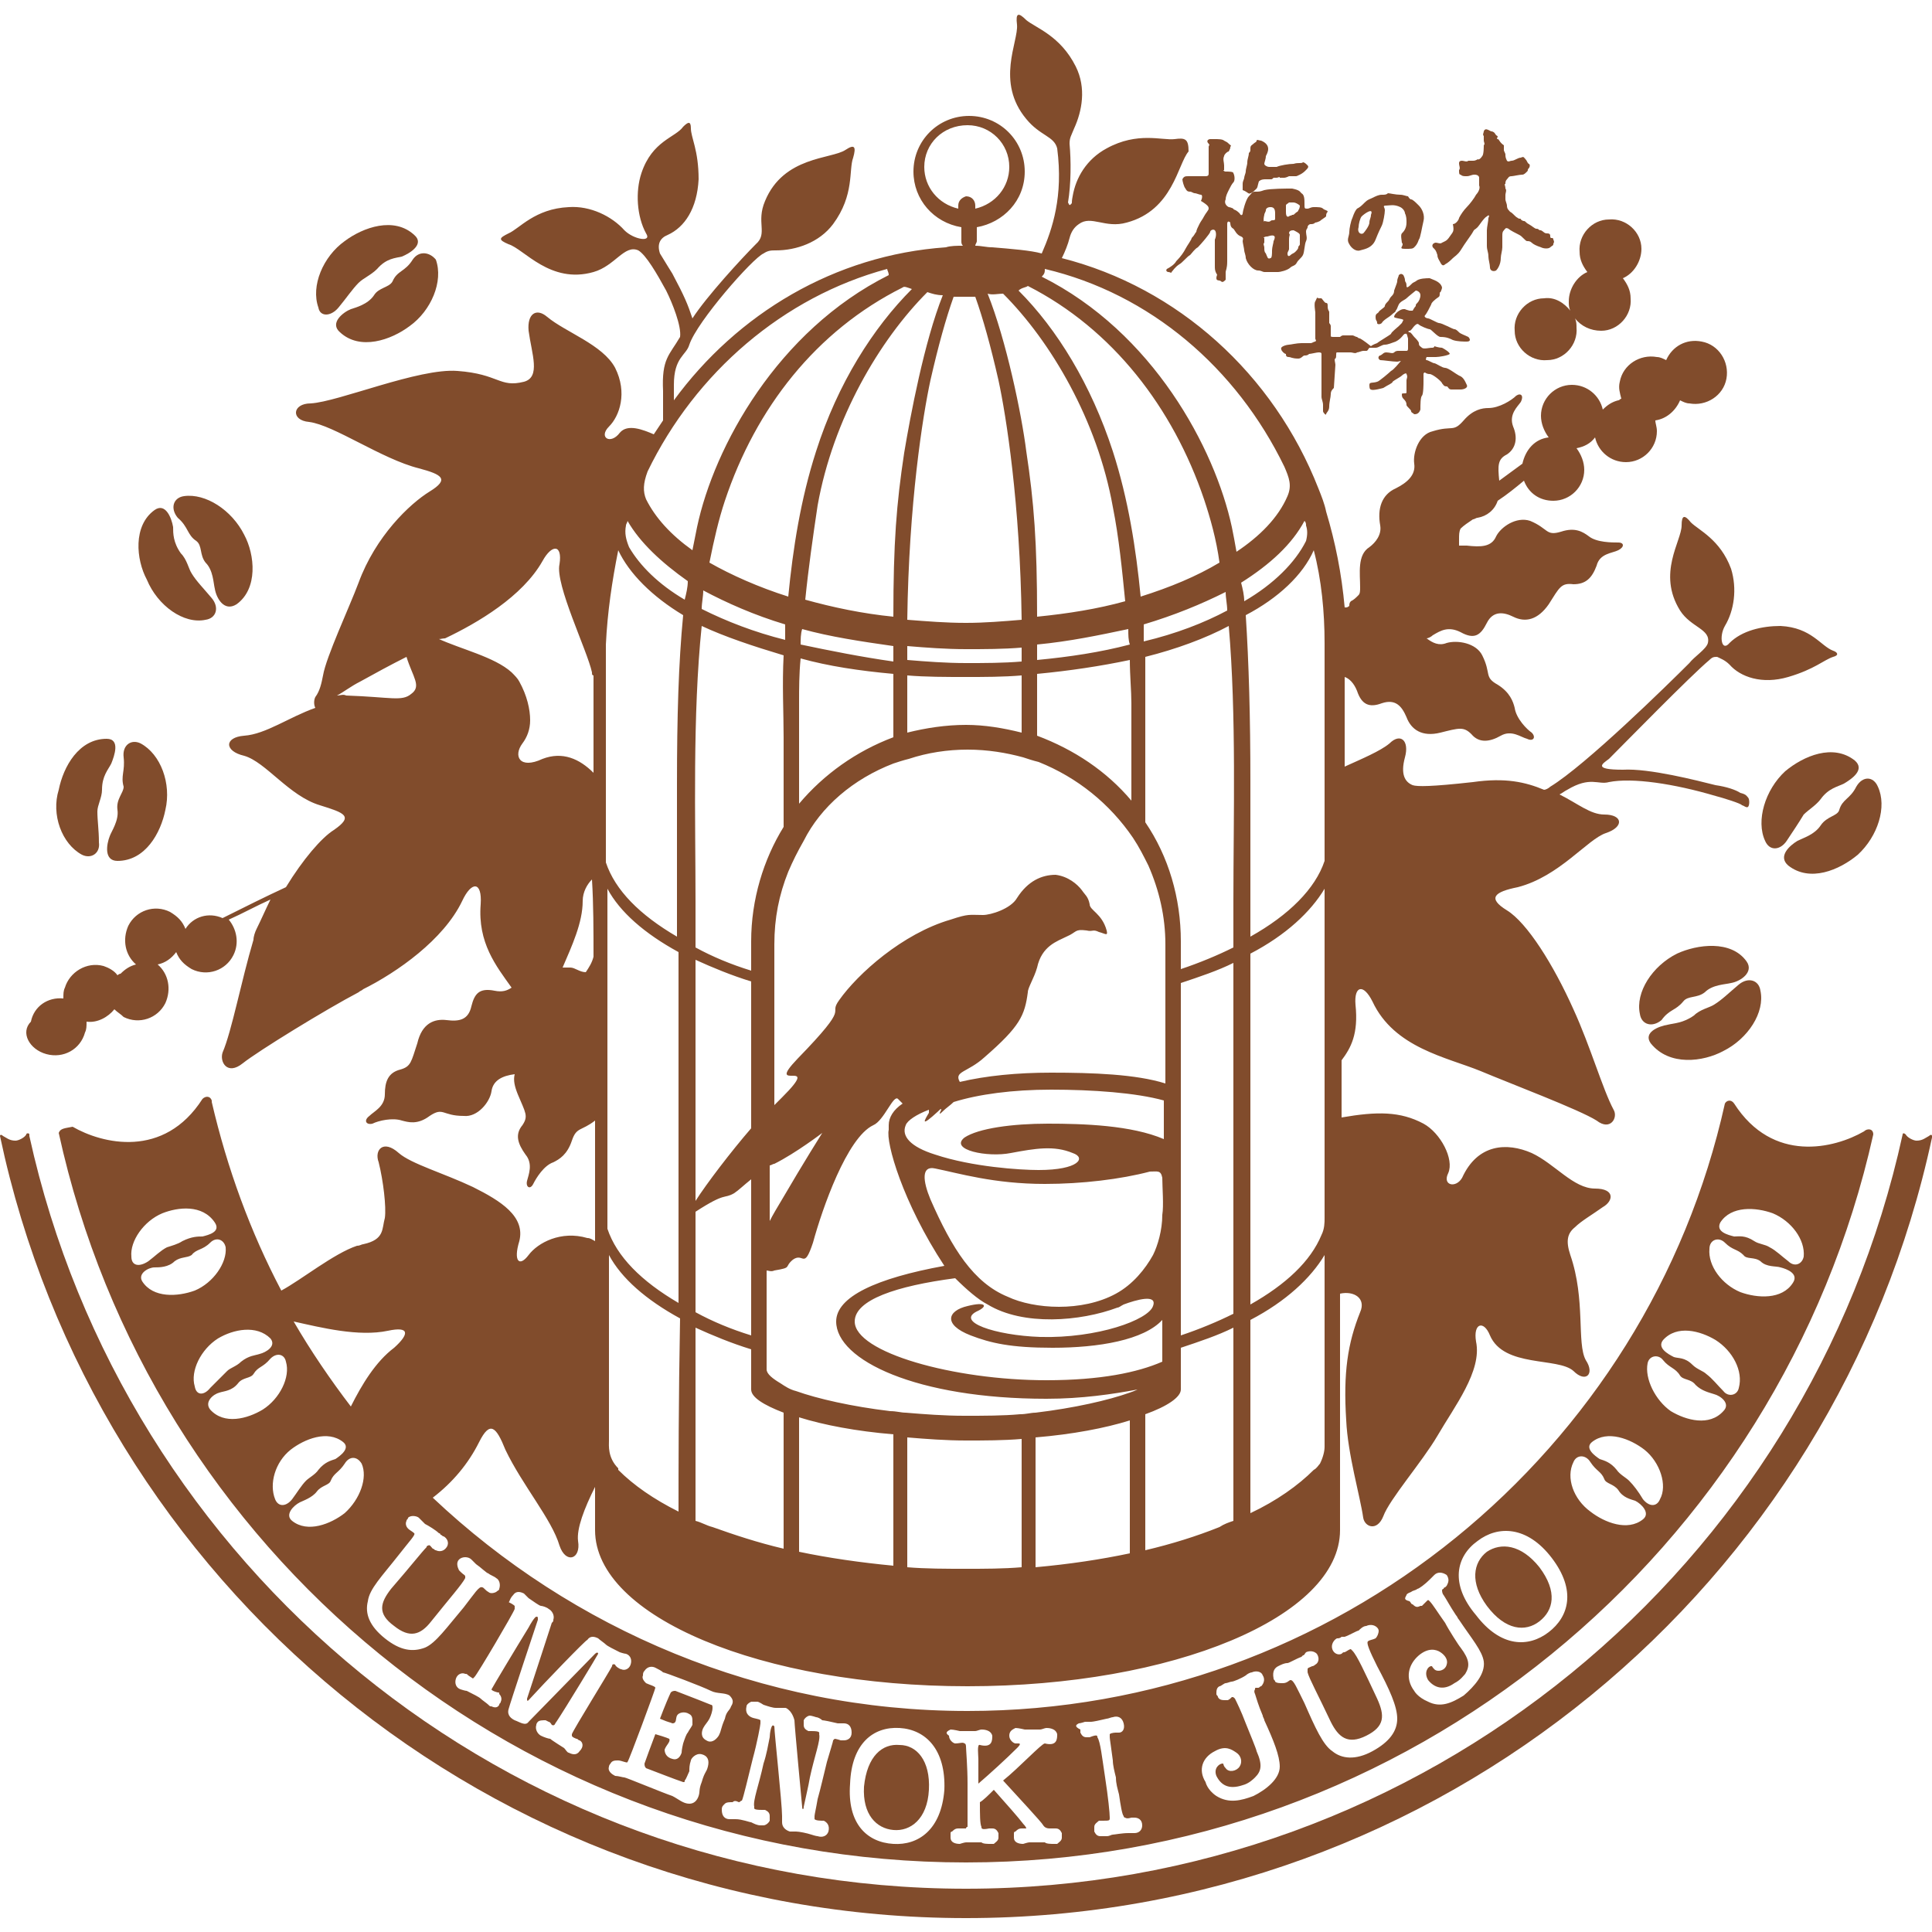 <?xml version="1.0" encoding="utf-8"?>
<!-- Generator: Adobe Illustrator 24.3.0, SVG Export Plug-In . SVG Version: 6.00 Build 0)  -->
<svg version="1.1" id="レイヤー_1" xmlns="http://www.w3.org/2000/svg" xmlns:xlink="http://www.w3.org/1999/xlink" x="0px"
	 y="0px" viewBox="0 0 125 125" style="enable-background:new 0 0 125 125;" xml:space="preserve">
<style type="text/css">
	.st0{fill:#814C2C;}
</style>
<g>
	<path class="st0" d="M99.9,19.3c-1.1,0-2,1-1.9,2.1c0,1.1,1,2,2.1,1.9c1.1,0,2-1,1.9-2.1c0-0.2,0-0.4-0.1-0.6
		c0.4,0.5,1,0.8,1.7,0.8c1.1,0,2-1,1.9-2.1c0-0.5-0.2-0.9-0.5-1.3c0.7-0.3,1.2-1.1,1.2-1.9c0-1.1-1-2-2.1-1.9c-1.1,0-2,1-1.9,2.1
		c0,0.5,0.2,0.9,0.5,1.3c-0.7,0.3-1.2,1.1-1.2,1.9c0,0.2,0,0.4,0.1,0.6C101.2,19.6,100.6,19.2,99.9,19.3z"/>
	<path class="st0" d="M88,16.2c0.4-0.1,0.8-0.2,1-0.7c0.2-0.5,0.3-0.7,0.4-0.9c0.1-0.2,0.2-0.8,0.2-1c0-0.2-0.2-0.3,0.1-0.3
		c0.2,0,0.5-0.1,0.9,0.1c0.2,0.1,0.3,0.3,0.3,0.4c0.1,0.2,0.1,0.4,0.1,0.6c0,0.4-0.2,0.6-0.3,0.7c-0.1,0.1,0,0.5,0,0.6
		c0.2,0.2-0.3,0.4,0.2,0.4c0.4,0,0.5,0,0.6-0.1s0.2-0.2,0.3-0.5c0.1-0.1,0.2-0.8,0.3-1.2c0.1-0.4-0.1-0.8-0.3-1
		c-0.2-0.2-0.4-0.4-0.5-0.4c-0.1,0-0.2-0.2-0.2-0.2c-0.1,0-0.3-0.1-0.5-0.1c-0.3,0-0.7-0.1-0.8-0.1c-0.1,0.1-0.2,0.1-0.4,0.1
		c-0.2,0-0.4,0.1-0.6,0.2c-0.2,0.1-0.3,0.1-0.5,0.3s-0.3,0.3-0.5,0.4c-0.1,0.1-0.2,0.3-0.3,0.6c-0.1,0.2-0.2,0.7-0.2,0.9
		c0,0.3-0.2,0.5,0,0.8C87.4,16,87.7,16.3,88,16.2z M88.1,14c0.2-0.2,0.8-0.6,0.6-0.1c0,0.2-0.1,0.3-0.1,0.5c0,0.2-0.3,0.6-0.4,0.7
		c-0.2,0.1-0.4-0.1-0.3-0.4C87.9,14.5,88,14.1,88.1,14z"/>
	<path class="st0" d="M93,16.5c0,0.2,0.1,0.3,0.2,0.5c0.1,0.2,0.2,0.2,0.3,0.1c0.2-0.1,0.4-0.3,0.5-0.4c0.1-0.1,0.3-0.2,0.5-0.5
		c0.3-0.5,0.7-1,0.8-1.2c0.1-0.2,0.1-0.1,0.3-0.3c0.1-0.1,0.4-0.6,0.6-0.7c0.1-0.1,0.2-0.1,0.1,0.1c0,0.2-0.1,0.6-0.1,0.8
		c0,0.2,0,0.2,0,0.4c0,0.2,0,0.4,0,0.6c0,0.3,0.1,0.4,0.1,0.7c0,0.2,0.1,0.5,0.1,0.7c0,0.2,0.2,0.3,0.4,0.2c0.1-0.1,0.3-0.4,0.3-0.8
		c0-0.2,0.1-0.5,0.1-0.7c0-0.4,0-0.6,0-0.7c0-0.2,0-0.3,0.1-0.4c0.1-0.1,0.1-0.2,0.3-0.1c0.1,0.1,0.5,0.3,0.7,0.4
		c0.2,0.1,0.4,0.4,0.5,0.4c0.1,0,0.2,0,0.3,0.1c0.1,0.1,0.3,0.2,0.6,0.3c0.2,0.1,0.5,0.1,0.6,0c0.1-0.1,0.2-0.1,0.2-0.2
		c0-0.1,0.1-0.1,0-0.3c0-0.2-0.2,0-0.2-0.2c0-0.1,0-0.2-0.2-0.2c-0.2,0-0.2-0.1-0.4-0.2c-0.2,0-0.1-0.1-0.3-0.1
		c-0.1,0-0.3-0.2-0.5-0.3c-0.2-0.1-0.2-0.2-0.3-0.2c-0.1,0-0.2-0.1-0.2-0.1c0-0.1-0.1,0-0.2-0.1c-0.2-0.1-0.3-0.3-0.5-0.4
		c-0.2-0.2-0.2-0.3-0.2-0.4s-0.1-0.3-0.1-0.4c0-0.1,0-0.2,0-0.3c0-0.1,0.1-0.3,0-0.4c0-0.2-0.1-0.3,0-0.3c0-0.1,0-0.2,0.1-0.3
		c0.1-0.1,0.1-0.2,0.3-0.2c0.1,0,0.5-0.1,0.7-0.1c0.1,0,0.2-0.1,0.3-0.2c0.1-0.1,0-0.1,0.1-0.2c0.1-0.1,0.1-0.3,0-0.3
		c-0.1-0.1-0.1-0.2-0.2-0.3c-0.1-0.1-0.1-0.2-0.3-0.1c-0.2,0-0.4,0.2-0.6,0.2c-0.1,0-0.2,0.1-0.3,0c-0.1-0.2-0.1-0.3-0.1-0.4
		c0-0.1-0.1-0.2-0.1-0.3c0-0.1,0-0.2,0-0.3C97,9.2,97,9,96.9,9s0-0.1,0-0.2c-0.1,0-0.2-0.2-0.2-0.2c0,0-0.1-0.1-0.2-0.1
		c-0.1,0-0.4-0.3-0.5,0c0,0.1-0.1,0.2,0,0.3C96,8.9,96,9,96,9.1c0,0.1,0.1,0.2,0,0.3c0,0.1,0,0.6-0.1,0.7c-0.2,0.3-0.3,0.2-0.3,0.2
		s-0.1,0.1-0.3,0.1c-0.2,0-0.2,0-0.3,0c-0.1,0.1-0.3,0-0.4,0c-0.2,0-0.2,0.1-0.2,0.2c0,0.1,0.1,0.3,0,0.4c0,0.2,0,0.3,0.1,0.3
		c0.1,0.1,0.2,0.1,0.4,0.1c0.2,0,0.3-0.1,0.5-0.1c0.2,0,0.3,0.1,0.3,0.2c0,0.1,0,0.3,0,0.5c0.1,0.2-0.1,0.5-0.2,0.6
		c-0.1,0.2-0.4,0.6-0.6,0.8c-0.2,0.2-0.4,0.5-0.5,0.7c0,0.1-0.2,0.4-0.4,0.4C94.1,15,94,15,93.8,15.3c-0.2,0.3-0.3,0.3-0.5,0.4
		c-0.1,0.1-0.3,0-0.4,0c-0.1,0-0.3,0.1-0.2,0.3C92.9,16.2,92.9,16.2,93,16.5z"/>
	<path class="st0" d="M86.1,21.7c0-0.1,0-0.5,0-0.6c0-0.1-0.1-0.2-0.1-0.2c0-0.1,0-0.6,0-0.7c0-0.1-0.1-0.1-0.1-0.4
		c0-0.1,0-0.2-0.1-0.2c-0.1,0-0.2-0.2-0.3-0.3c-0.1,0-0.2,0-0.2,0c-0.1-0.1-0.1,0-0.2,0.2c-0.1,0.1,0,0.7,0,0.7c0,0.1,0,0.8,0,1
		c0,0.2,0,0.6,0,0.7c0,0.1,0.1,0.1,0,0.2c-0.1,0-0.2,0.1-0.3,0.1c-0.1,0-0.5,0-0.6,0c-0.3,0-0.7,0.1-0.8,0.1c-0.1,0-0.6,0.1-0.5,0.3
		c0,0.1,0.2,0.3,0.3,0.3c0,0.1,0,0.2,0.2,0.2c0.1,0,0.2,0.1,0.6,0.1c0.2,0,0.3-0.2,0.4-0.2c0.1,0,0.2,0,0.3-0.1
		c0.1,0,0.5-0.1,0.6-0.1c0.1,0,0.2,0,0.2,0.1c0,0.1,0,0.2,0,0.4s0,0.6,0,0.8c0,0.2,0,0.4,0,0.5c0,0.1,0,1,0,1.1
		c0,0.1,0.1,0.3,0.1,0.5c0,0.1,0,0.3,0,0.4c0,0.1,0.2,0.3,0.2,0.2c0-0.1,0.2-0.2,0.2-0.5c0-0.3,0.1-0.6,0.1-0.8s0.1-0.3,0.2-0.4
		c0-0.1,0.1-1.4,0.1-1.5c0-0.1-0.1-0.4,0-0.4c0.1-0.1,0-0.4,0.1-0.4c0.1,0,0.5,0,0.6,0c0.1,0,0.2,0,0.3,0c0.1,0,0.3,0.1,0.4,0
		c0.1,0,0.3-0.1,0.4-0.1c0.1,0,0.1,0,0.2,0c0.1,0,0.1-0.1,0.2-0.2c0,0,0,0,0,0c0.1,0,0.3,0,0.4,0c0.2,0,0.4-0.2,0.6-0.2
		c0.2,0,0.4-0.1,0.7-0.2c0.4-0.2,0.5-0.5,0.6-0.5c0.1,0,0.1-0.1,0.2,0.3c0,0.1,0,0.5,0,0.6c0,0.1,0,0.2-0.1,0.2c-0.1,0-0.3,0-0.5,0
		c-0.1,0-0.2,0-0.3,0.1c-0.1,0.1-0.3,0-0.5,0c-0.2,0-0.2,0.1-0.4,0.2c-0.1,0-0.2,0.2,0,0.3c0.2,0,0.8,0.1,1.1,0.1
		c0.1,0,0.3-0.1,0.2,0c-0.1,0.1-0.4,0.5-0.6,0.6c-0.1,0.1-0.8,0.7-0.9,0.7c-0.3,0.1-0.5,0-0.5,0.2c0,0.1,0,0.3,0.1,0.3
		c0.1,0.1,0.8-0.1,0.8-0.1c0.3-0.2,0.6-0.3,0.6-0.4c0.1-0.1,0.5-0.3,0.6-0.4c0.1-0.1,0.3-0.2,0.3-0.1c0.1,0.2,0,0.3,0,0.4
		c0,0.1,0,0.8,0,0.8c0,0.1-0.3,0-0.3,0.1c0,0.1,0,0.2,0.1,0.3c0.1,0.1,0.2,0.2,0.2,0.4c0,0.1,0.3,0.3,0.3,0.4c0,0.1,0.1,0.1,0.2,0.2
		c0.1,0,0.3,0,0.4-0.3c0-0.3,0-0.8,0.1-0.9c0.1-0.1,0.1-0.8,0.1-0.9c0-0.1,0-0.4,0-0.5c0-0.1,0.1-0.1,0.1-0.1c0,0,0.1,0.1,0.3,0.1
		c0.2,0,0.8,0.5,0.8,0.6c0.1,0.1,0.1,0.2,0.3,0.2c0.1,0,0.1,0.2,0.3,0.2c0.2,0,0.4,0,0.6,0c0.2,0,0.5-0.1,0.4-0.3
		c-0.1-0.2-0.2-0.5-0.5-0.6c-0.2-0.1-0.7-0.5-0.9-0.5c-0.2,0-0.6-0.3-0.7-0.3c-0.1,0-0.4-0.2-0.5-0.2c-0.1,0,0-0.2,0-0.2
		c0.1,0,0.4,0,0.6,0c0.2,0,0.8-0.1,0.9-0.2c0-0.1-0.3-0.3-0.5-0.4c-0.2,0-0.5-0.1-0.5-0.1c0,0.1-0.1,0.1-0.2,0.1
		c-0.1,0-0.5,0.1-0.6,0c-0.1-0.1-0.2-0.1-0.2-0.3c0-0.1-0.2-0.3-0.3-0.4c-0.1-0.1-0.2-0.3-0.3-0.3s-0.1-0.1,0-0.1
		c0.1,0,0.2-0.2,0.3-0.3c0.1-0.1,0.2-0.2,0.3-0.1c0.1,0.1,0.6,0.3,0.7,0.3c0.1,0,0.5,0.5,0.7,0.5c0.4,0,0.6,0.1,0.8,0.2
		c0.3,0.1,0.7,0.1,0.9,0.1c0.3,0,0.2-0.2,0.1-0.3c-0.2-0.1-0.5-0.2-0.6-0.3c-0.1-0.1-0.2-0.2-0.3-0.2c-0.1,0-0.8-0.4-1-0.4
		c-0.1,0-0.6-0.3-0.7-0.3c-0.1,0-0.3-0.1-0.2-0.2c0.1-0.1,0.3-0.5,0.4-0.7c0-0.1,0.2-0.3,0.5-0.5c0.1-0.1,0-0.3,0.1-0.3
		c0,0,0.1-0.2,0.1-0.3c-0.1-0.4-0.6-0.5-0.8-0.6c-0.2,0-0.7,0-0.9,0.2c-0.2,0.1-0.2,0.1-0.3,0.2c-0.1,0.1-0.3,0.3-0.3,0.1
		c0-0.3-0.1-0.2-0.1-0.4c0-0.1-0.1-0.3-0.1-0.3c-0.1-0.1-0.2-0.1-0.3,0c0,0.1-0.1,0.2-0.1,0.4c0,0.1-0.1,0.3-0.2,0.6
		c0,0.2-0.1,0.3-0.2,0.4c-0.1,0.1-0.1,0.2-0.2,0.3c-0.1,0.1-0.2,0.2-0.2,0.3c0,0.1-0.4,0.3-0.4,0.4c-0.1,0.1-0.2,0.1-0.2,0.3
		c0,0.3,0.1,0.2,0.1,0.4c0,0.1,0.2,0.1,0.3,0c0.1-0.2,0.5-0.4,0.6-0.5c0.2-0.2,0.3-0.2,0.3-0.3c0.1-0.1,0.1-0.2,0.2-0.4
		c0.1-0.2,0.4-0.3,0.5-0.4c0.1-0.1,0.6-0.5,0.6-0.5c0.1,0,0.3,0.1,0.3,0.3c0,0.2-0.1,0.4-0.2,0.5c-0.1,0.1-0.1,0.1-0.1,0.2
		c-0.1,0.1-0.2,0.3-0.2,0.3s-0.1,0-0.2,0c-0.4-0.1-0.2-0.1-0.4-0.1c-0.2,0-0.6,0.3-0.6,0.5c0,0.1,0.5,0.1,0.6,0.2
		c0,0-0.1,0.2-0.1,0.2c0,0-0.1,0.1-0.2,0.2c-0.1,0.1-0.5,0.4-0.5,0.5c-0.1,0.1-0.8,0.5-0.9,0.6c0,0-0.3,0.1-0.4,0.2c0,0,0,0,0,0
		C88.2,22,88,21.9,88,21.9c0,0-0.1,0-0.2-0.1c-0.1,0-0.2-0.1-0.3-0.1c-0.1,0-0.4,0-0.6,0c-0.1,0-0.2,0.1-0.2,0.1c-0.1,0-0.2,0-0.3,0
		C86.1,21.8,86.1,21.8,86.1,21.7z"/>
	<path class="st0" d="M80.9,12.5c0.1,0,0.3-0.2,0.4-0.3c0.1-0.1,0.1-0.5,0.2-0.5c0.1-0.1,0.3-0.1,0.4-0.1c0.2,0,0.2,0,0.3,0
		c0.1,0,0.1,0,0.2-0.1c0.1,0,0.1,0,0.2,0c0.1,0,0.2-0.1,0.2,0c0.1,0,0.2,0,0.3,0c0.1,0,0.3-0.1,0.3-0.1c0,0,0.1,0,0.2,0
		c0.1,0,0.1,0,0.2,0c0.1,0,0.1,0,0.3-0.1c0.2-0.1,0.3-0.2,0.4-0.3s0.2-0.2,0.1-0.3c-0.1-0.1-0.2-0.2-0.3-0.2c-0.1,0.1-0.3,0-0.6,0.1
		c-0.3,0-0.9,0.1-1.1,0.2c-0.1,0-0.4,0-0.5,0c-0.1,0-0.3-0.1-0.3-0.2c0-0.1,0.1-0.3,0.1-0.5c0.1-0.2,0.4-0.7-0.3-1
		c-0.1,0-0.3-0.1-0.3,0s-0.1,0.1-0.2,0.2c-0.1,0.1-0.2,0.1-0.2,0.3c0,0.2,0,0.2-0.1,0.3c0,0.2-0.1,0.4-0.1,0.6
		c0,0.2-0.1,0.4-0.1,0.6c0,0.1-0.1,0.3-0.1,0.4c0,0.1-0.1,0.2-0.1,0.4s0,0.3,0,0.4C80.7,12.4,80.8,12.6,80.9,12.5z"/>
	<path class="st0" d="M78.2,13.5c0,0.1-0.2,0.3-0.3,0.5c-0.1,0.2-0.2,0.3-0.3,0.5c-0.1,0.2-0.2,0.4-0.2,0.5
		c-0.1,0.1-0.1,0.2-0.3,0.4c0,0.1-0.3,0.5-0.4,0.7c-0.1,0.2-0.3,0.5-0.6,0.8c-0.1,0.2-0.4,0.4-0.6,0.5c-0.1,0.1,0,0.2,0.1,0.2
		c0.1,0,0.2,0.1,0.2,0c0.1-0.1,0.2-0.3,0.5-0.5c0.2-0.1,0.5-0.5,0.7-0.6c0.1-0.1,0.3-0.4,0.5-0.5c0.2-0.2,0.8-0.9,0.8-1
		c0-0.1,0.2-0.2,0.3-0.1c0.1,0.1,0.1,0.4,0,0.6c0,0.1,0,0.8,0,1.2c0,0.2,0,0.4,0,0.5c0,0.2,0,0.3,0.1,0.5c0.1,0.1,0,0.1,0,0.3
		c0,0.2,0.2,0.1,0.3,0.2c0.1,0.1,0.2,0,0.3-0.1c0,0,0-0.4,0-0.5c0-0.1,0.1-0.2,0.1-0.7c0-0.3,0-1.4,0-1.6c0-0.3,0-0.6,0-0.8
		c0-0.2,0.1-0.2,0.2-0.1c0,0.1,0,0.3,0.2,0.4c0.1,0.1,0.2,0.4,0.5,0.5c0.2,0.1,0.1,0.2,0.1,0.3c0,0.1,0.1,0.5,0.1,0.6
		c0,0.1,0.1,0.3,0.1,0.5c0.1,0.4,0.5,0.8,0.8,0.8c0.2,0,0.3,0.1,0.4,0.1c0.1,0,0.4,0,0.5,0c0.1,0,0.2,0,0.2,0c0.1,0,0.1,0,0.2,0
		c0.1,0,0.6-0.1,0.8-0.3c0.1-0.1,0.3-0.1,0.4-0.3s0.3-0.3,0.4-0.5c0.1-0.2,0.1-0.7,0.2-0.9c0.1-0.2,0-0.4,0-0.6
		c0-0.2,0.1-0.2,0.1-0.3c0-0.1,0.1-0.2,0.2-0.2c0.1,0,0.2,0,0.3-0.1c0,0,0.1,0,0.3-0.1c0.1-0.1,0.3-0.2,0.4-0.3c0-0.1,0-0.2,0.1-0.3
		c0-0.1-0.2-0.1-0.3-0.2c-0.1-0.1-0.3-0.1-0.6-0.1c-0.2,0-0.3,0.1-0.4,0.1c-0.2,0-0.2,0-0.2-0.3c0-0.3,0-0.6-0.2-0.7
		c-0.1-0.1-0.1-0.2-0.6-0.3c-0.4,0-1.4,0-1.8,0.1c-0.3,0.1-0.3,0.1-0.6,0.1c-0.2,0-0.2,0.1-0.4,0.3c-0.2,0.2-0.4,1-0.4,1.1
		s-0.1,0.2-0.2,0c-0.3-0.3-0.4-0.2-0.4-0.3c0,0-0.2-0.1-0.3-0.1c-0.2-0.1-0.3-0.3-0.2-0.5c0-0.2,0.1-0.4,0.2-0.6
		c0.1-0.2,0.2-0.4,0.3-0.5c0.1-0.1,0.1-0.4,0-0.6c0-0.1-0.3-0.1-0.5-0.1c-0.1,0-0.2-0.1-0.1-0.1c0,0,0-0.2,0-0.3
		c0-0.2-0.1-0.4,0-0.6c0-0.1,0.2-0.3,0.3-0.3c0.1-0.2,0.1-0.2,0.1-0.3c0.1-0.1,0-0.1-0.1-0.2c-0.1-0.1-0.1-0.1-0.3-0.2
		c-0.1-0.1-0.4-0.1-0.6-0.1c-0.1,0-0.3,0-0.3,0c-0.1,0-0.3,0.1-0.1,0.3c0.1,0.1,0,0.1,0,0.2c0,0.1,0,0.1,0,0.2c0,0.1,0,0.1,0,0.2
		c0,0.1,0,0.1,0,0.3c0,0.1,0,0.2,0,0.3c0,0.2,0,0.6,0,0.7c0,0.1,0,0.2-0.2,0.2c-0.2,0-0.4,0-0.6,0c-0.1,0-0.4,0-0.5,0
		c-0.2,0-0.3,0-0.4,0.2c0,0.1,0.1,0.5,0.2,0.6c0.1,0.2,0.2,0.2,0.3,0.2c0.1,0,0.2,0.1,0.3,0.1c0.1,0,0.3,0.1,0.4,0.1s0.1,0.2,0,0.4
		C78.2,13.3,78.2,13.4,78.2,13.5z M84.1,15.2c0,0.1,0,0.5,0,0.6c0,0.1-0.1,0.1-0.1,0.2c0,0.1-0.1,0.2-0.2,0.3
		c-0.1,0.1-0.2,0.1-0.3,0.2c-0.1,0.1-0.2,0.1-0.2-0.1c0-0.1,0.1-0.2,0.1-0.3c0-0.1,0-0.3,0-0.4c0-0.1,0-0.2,0-0.2
		c0-0.3,0.1-0.3,0-0.4c0-0.2,0.2-0.2,0.3-0.2C83.9,15,84.1,15.1,84.1,15.2z M83.2,13.3c0-0.1,0.1-0.1,0.2-0.2c0.1,0,0.1,0,0.3,0
		c0.1,0,0.3,0.1,0.4,0.2c0,0,0,0.2-0.1,0.3c0,0.1-0.1,0.1-0.2,0.2c-0.1,0.1-0.1,0.1-0.2,0.1c-0.1,0.1-0.1,0-0.2,0.1
		c-0.2,0.1-0.2-0.2-0.2-0.3C83.2,13.6,83.2,13.4,83.2,13.3z M81.8,13.9c0-0.1,0.1-0.2,0.1-0.3s0.1-0.2,0.3-0.2
		c0.2,0,0.3,0.1,0.3,0.4c0,0.2,0,0.4,0,0.4c-0.1,0.1-0.2,0-0.3,0.1c-0.1,0.1-0.3,0-0.4,0C81.8,14.4,81.7,14.3,81.8,13.9z M82,15.3
		c0.6-0.2,0.5,0.1,0.4,0.3c0,0.1-0.1,0.4-0.1,0.6c0,0.2,0,0.5-0.1,0.5c-0.2,0.1-0.2-0.1-0.3-0.3c-0.1-0.1-0.1-0.2-0.1-0.4
		c0-0.1-0.1-0.2,0-0.3c0-0.1,0-0.2,0-0.3C81.7,15.4,81.8,15.3,82,15.3z"/>
	<path class="st0" d="M124.8,73.5c-0.2,0.1-0.4,0.3-0.8,0.3c-0.2,0-0.6-0.2-0.7-0.4c-0.1-0.1-0.2-0.1-0.2,0c0,0,0,0,0,0
		c-6.1,27.9-30.9,48.8-60.6,48.8c-29.7,0-54.5-20.9-60.6-48.7c0,0,0,0,0-0.1c0-0.1-0.2-0.1-0.2,0c-0.1,0.2-0.5,0.4-0.7,0.4
		c-0.4,0-0.6-0.2-0.8-0.3c-0.1-0.1-0.2-0.1-0.2,0c6.1,28.9,31.8,50.6,62.5,50.6c30.7,0,56.3-21.6,62.5-50.5c0,0,0,0,0-0.1
		C125,73.4,124.9,73.4,124.8,73.5z"/>
	<path class="st0" d="M57.8,118.4C57.8,118.4,57.8,118.3,57.8,118.4C57.8,118.4,57.8,118.4,57.8,118.4c1.1,0.1,2.2-0.7,2.3-2.6
		c0.1-1.9-0.8-2.9-1.9-2.9h0h0c-1.1-0.1-2.1,0.7-2.3,2.7C55.8,117.4,56.7,118.3,57.8,118.4z"/>
	<path class="st0" d="M99.6,104.9C99.6,104.9,99.6,104.9,99.6,104.9C99.6,104.9,99.6,104.9,99.6,104.9c0.9-0.7,1.2-1.9,0-3.5
		c-1.2-1.5-2.5-1.6-3.4-1c0,0,0,0,0,0h0c-0.9,0.7-1.1,2,0,3.5C97.4,105.5,98.7,105.6,99.6,104.9z"/>
	<path class="st0" d="M108.9,64.8c0.3-0.4,0.9-0.2,1.4-0.6c0.5-0.5,1.3-0.5,1.7-0.6c0.6-0.1,1.5-0.7,1-1.4c-1-1.4-3.2-1.1-4.5-0.5
		c-1.6,0.8-2.7,2.5-2.4,3.9c0.1,0.7,0.8,0.9,1.4,0.4C108,65.3,108.4,65.4,108.9,64.8z"/>
	<path class="st0" d="M111.5,68c1.6-0.8,2.7-2.5,2.4-3.9c-0.1-0.7-0.8-0.9-1.4-0.4c-0.6,0.5-1.1,1-1.6,1.3c-0.3,0.2-0.9,0.3-1.3,0.7
		c-0.7,0.5-1.3,0.5-1.7,0.6c-0.6,0.1-1.6,0.5-1.1,1.2C108,69,110.2,68.7,111.5,68z"/>
	<path class="st0" d="M119,52.4c-0.1,0.4-0.8,0.4-1.2,1c-0.4,0.6-1.1,0.8-1.5,1c-0.5,0.3-1.3,1-0.6,1.6c1.4,1.1,3.3,0.3,4.5-0.7
		c1.3-1.2,1.9-3.1,1.3-4.4c-0.3-0.7-1-0.7-1.4,0C119.7,51.7,119.2,51.7,119,52.4z"/>
	<path class="st0" d="M114.2,54.4c0.3,0.7,1,0.6,1.4,0c0.4-0.6,0.8-1.2,1.1-1.7c0.3-0.3,0.8-0.6,1.1-1c0.5-0.7,1.1-0.8,1.5-1
		c0.5-0.3,1.4-0.9,0.7-1.5c-1.4-1.1-3.3-0.3-4.5,0.7C114.2,51.1,113.6,53.1,114.2,54.4z"/>
	<path class="st0" d="M7.6,52.4c0.1,0.7-0.4,1.4-0.5,1.7c-0.2,0.5-0.4,1.6,0.5,1.6c1.8,0,2.8-1.8,3.1-3.3c0.4-1.7-0.3-3.6-1.6-4.3
		c-0.6-0.3-1.2,0.1-1.1,0.9c0.1,0.9-0.2,1.2,0,1.9C8,51.3,7.5,51.7,7.6,52.4z"/>
	<path class="st0" d="M5.3,55.3c0.6,0.3,1.2-0.1,1.1-0.8c0-0.8-0.1-1.4-0.1-2c0-0.4,0.3-0.9,0.3-1.4c0-0.9,0.4-1.3,0.6-1.7
		c0.2-0.5,0.6-1.6-0.3-1.6c-1.8,0-2.8,1.8-3.1,3.3C3.3,52.7,4,54.6,5.3,55.3z"/>
	<path class="st0" d="M12.7,35c0.4,0.3,0.2,0.9,0.6,1.4c0.5,0.5,0.5,1.3,0.6,1.7c0.1,0.6,0.6,1.5,1.4,1c1.4-1,1.2-3.2,0.5-4.5
		c-0.8-1.6-2.5-2.7-3.9-2.5c-0.7,0.1-0.9,0.8-0.4,1.4C12.2,34.1,12.1,34.6,12.7,35z"/>
	<path class="st0" d="M13.3,40.1c0.7-0.1,0.9-0.8,0.4-1.4s-1-1.1-1.3-1.6c-0.2-0.3-0.3-0.9-0.7-1.3c-0.5-0.7-0.5-1.3-0.5-1.7
		c-0.1-0.6-0.5-1.6-1.2-1.1c-1.4,1-1.2,3.2-0.5,4.5C10.2,39.2,11.9,40.4,13.3,40.1z"/>
	<path class="st0" d="M26.7,16.8c-0.5,0.8-1,0.7-1.3,1.4c-0.2,0.4-0.9,0.4-1.2,0.9c-0.4,0.6-1.2,0.8-1.5,0.9
		c-0.5,0.2-1.4,0.9-0.7,1.5c1.3,1.2,3.3,0.5,4.5-0.4c1.4-1,2.2-2.9,1.7-4.3C27.8,16.3,27.1,16.2,26.7,16.8z"/>
	<path class="st0" d="M21.9,19.9c0.5-0.6,0.9-1.2,1.3-1.6c0.3-0.3,0.8-0.5,1.2-0.9c0.6-0.7,1.2-0.7,1.6-0.8c0.5-0.2,1.5-0.8,0.8-1.4
		c-1.3-1.2-3.3-0.5-4.5,0.4c-1.4,1-2.2,2.9-1.7,4.3C20.7,20.5,21.4,20.5,21.9,19.9z"/>
	<path class="st0" d="M3,68.2c1.1,0.3,2.2-0.3,2.5-1.4c0.1-0.2,0.1-0.4,0.1-0.7c0.7,0.1,1.4-0.3,1.8-0.8c0.2,0.2,0.4,0.3,0.6,0.5
		c1,0.5,2.2,0.1,2.7-0.9c0.4-0.9,0.2-1.9-0.5-2.5c0.5-0.1,0.9-0.4,1.2-0.8c0.2,0.5,0.5,0.8,1,1.1c1,0.5,2.2,0.1,2.7-0.9
		c0.4-0.8,0.2-1.7-0.3-2.3c0.9-0.4,1.8-0.9,2.7-1.3c-0.3,0.6-0.6,1.3-0.9,1.9c-0.1,0.2-0.2,0.5-0.2,0.7c-0.8,2.7-1.4,5.9-2,7.3
		c-0.2,0.6,0.3,1.5,1.3,0.7c1-0.8,5.4-3.5,7.5-4.6c0.1-0.1,0.2-0.1,0.3-0.2c2.2-1.1,5.2-3.2,6.4-5.7c0.6-1.3,1.3-1.3,1.2,0.2
		c-0.2,2.5,1,4,2,5.4c-0.3,0.2-0.6,0.3-1.1,0.2c-1-0.2-1.3,0.2-1.5,1c-0.2,0.9-0.8,1-1.6,0.9c-0.8-0.1-1.6,0.2-1.9,1.5
		c-0.4,1.2-0.4,1.5-1.1,1.7c-0.8,0.2-1,0.8-1,1.6c0,0.8-0.7,1.1-1,1.4c-0.4,0.3-0.2,0.6,0.2,0.5c0.4-0.2,1.3-0.4,1.9-0.2
		c0.4,0.1,1,0.3,1.8-0.3c0.9-0.6,0.8,0,2.2,0c0.9,0.1,1.7-0.9,1.8-1.6c0.1-0.7,0.7-1,1.5-1.1c-0.1,0.4,0,0.8,0.2,1.3
		c0.5,1.2,0.7,1.4,0.3,2c-0.5,0.6-0.3,1.2,0.2,1.9c0.5,0.6,0.2,1.3,0.1,1.7c-0.1,0.4,0.2,0.6,0.4,0.2c0.2-0.4,0.7-1.2,1.3-1.4
		c0.4-0.2,0.9-0.5,1.2-1.4c0.3-0.9,0.6-0.6,1.5-1.3c0,2.7,0,5.3,0,7.8c-0.2-0.1-0.3-0.2-0.5-0.2c-1.7-0.5-3.2,0.3-3.8,1.1
		c-0.6,0.8-1,0.4-0.6-0.9c0.4-1.6-1.2-2.6-3-3.5c-1.9-0.9-4-1.5-4.8-2.2c-1-0.9-1.6-0.2-1.3,0.6c0.3,1.2,0.5,2.9,0.4,3.6
		c-0.2,0.7,0,1.4-1.4,1.7c-0.1,0-0.2,0.1-0.4,0.1c-1.5,0.5-3.6,2.2-4.9,2.9c-2-3.8-3.5-7.9-4.5-12.2c0,0,0-0.1,0-0.1
		c-0.1-0.3-0.4-0.3-0.6-0.1c-2.5,3.9-6.5,2.9-8.4,1.8C4.2,73,3.9,73,3.8,73.3c5.9,27,29.9,47.2,58.7,47.2
		c28.7,0,52.7-20.2,58.7-47.1c0-0.4-0.4-0.4-0.6-0.2c-1.9,1.1-5.9,2.1-8.4-1.8c-0.2-0.3-0.5-0.2-0.6,0c-5,22.5-25.1,39.3-49,39.3
		c-13.4,0-25.6-5.3-34.6-13.8c1.3-1,2.3-2.2,3-3.6c0.7-1.4,1.1-1,1.7,0.5c1.1,2.3,3,4.5,3.5,6.2c0.4,1.2,1.4,0.9,1.2-0.3
		c-0.1-0.8,0.4-2.1,1.1-3.5v2.8c0,0,0,0,0,0c0,5.6,10.8,10.1,24.1,10.1s24.1-4.5,24.1-10.1l0,0l0,0v-4.7l0,0V83.7
		c0.9-0.2,1.7,0.3,1.3,1.2c-0.8,2-1.1,3.9-0.9,7c0.1,2.2,0.9,4.9,1.1,6.3c0.1,0.6,0.9,0.9,1.3-0.1c0.4-1.1,2.5-3.5,3.5-5.2
		c1.1-1.9,2.9-4.2,2.5-6.1c-0.2-1.2,0.5-1.4,0.9-0.4c0.9,2.1,4.4,1.4,5.4,2.3c0.8,0.8,1.4,0.2,0.8-0.7c-0.6-1.1,0-3.9-1-6.8
		c-0.3-0.9-0.2-1.4,0.3-1.8c0.4-0.4,1.1-0.8,1.8-1.3c0.7-0.4,0.8-1.2-0.5-1.2c-1.4,0-2.6-1.6-4.1-2.3c-1.6-0.7-3.5-0.6-4.5,1.6
		c-0.4,0.7-1.3,0.5-0.9-0.3c0.4-0.9-0.5-2.6-1.6-3.2c-1.5-0.8-3-0.8-5.3-0.4v-3.7c0.6-0.8,1.1-1.7,0.9-3.6c-0.1-1.2,0.5-1.4,1.1-0.2
		c1.4,3,4.8,3.6,7,4.5c1.9,0.8,6.4,2.5,7.5,3.2c0.9,0.7,1.4-0.2,1.1-0.7c-0.7-1.3-1.5-4.1-2.6-6.5c-1.3-2.9-3-5.6-4.3-6.4
		c-1.3-0.8-0.8-1.2,0.7-1.5c2.7-0.7,4.5-3.1,5.7-3.5c1.2-0.4,1.1-1.2-0.1-1.2c-0.9,0-1.7-0.7-2.9-1.3c0.2-0.1,0.3-0.2,0.5-0.3
		c1.5-0.9,2-0.3,2.7-0.5c1.5-0.3,4.2,0.1,6.9,0.9c0,0,0,0,0,0c0.4,0.1,1.7,0.5,1.7,0.6c0.1,0,0.3,0.2,0.4,0.1c0.1-0.1,0.1-0.5,0-0.6
		c-0.1-0.1-0.1-0.2-0.5-0.3c-0.3-0.2-0.9-0.4-1.6-0.5c-1.2-0.3-4.3-1.1-6-1c-2,0-1.3-0.4-0.9-0.7c1-1,5.3-5.4,6.5-6.4l0,0
		c0.2-0.2,0.3-0.2,0.5-0.2c0.2,0.1,0.5,0.2,0.8,0.5c0.7,0.8,2.1,1.3,3.8,0.8c1.7-0.5,2.3-1.1,2.9-1.3c0.4-0.1,0.3-0.3,0-0.4
		c-0.8-0.3-1.4-1.5-3.4-1.6c-1.2,0-2.5,0.3-3.3,1.1c-0.5,0.6-0.7-0.4-0.3-1.1c0.6-1,0.8-2.4,0.4-3.7c-0.7-1.9-2.1-2.5-2.6-3
		c-0.4-0.5-0.6-0.5-0.6,0.2c0,1-1.6,3.1-0.1,5.5c0.7,1.1,2,1.2,1.8,2.1c-0.1,0.4-0.9,0.9-1.2,1.3c-1.4,1.4-6.7,6.6-9,8
		c-0.1,0.1-0.3,0.2-0.4,0.2c-1.2-0.5-2.5-0.8-4.6-0.5c-2.7,0.3-3.6,0.3-3.9,0.2c-0.5-0.2-0.8-0.7-0.5-1.8c0.3-1.1-0.3-1.6-1-0.9
		c-0.6,0.5-1.8,1-2.9,1.5v-5.8c0.3,0.1,0.6,0.4,0.8,0.9c0.3,0.9,0.8,1.1,1.6,0.8c0.9-0.3,1.3,0.2,1.6,0.9c0.3,0.8,1,1.3,2.2,1
		c1.2-0.3,1.5-0.4,2,0.1c0.5,0.6,1.2,0.5,1.9,0.1c0.7-0.4,1.3,0.1,1.7,0.2c0.4,0.2,0.6-0.1,0.3-0.4c-0.3-0.2-1-0.9-1.1-1.6
		c-0.1-0.4-0.3-1-1.1-1.5c-0.9-0.5-0.4-0.7-1-1.9c-0.4-0.8-1.6-1-2.3-0.8c-0.5,0.2-0.9,0-1.3-0.3c0.1,0,0.3-0.1,0.4-0.2
		c0.5-0.3,1-0.6,1.8-0.2c0.9,0.5,1.3,0.2,1.7-0.6c0.4-0.8,1.1-0.7,1.7-0.4c0.8,0.4,1.6,0.2,2.3-0.8c0.7-1.1,0.8-1.4,1.6-1.3
		c0.8,0,1.2-0.4,1.5-1.2c0.2-0.8,1-0.8,1.4-1c0.4-0.2,0.4-0.5,0-0.5c-0.4,0-1.4,0-1.9-0.4c-0.4-0.3-0.9-0.6-1.8-0.3
		c-1,0.3-0.8-0.2-2-0.7c-0.9-0.3-1.9,0.4-2.2,1c-0.3,0.7-1,0.7-1.9,0.6c-0.2,0-0.3,0-0.5,0c0-0.1,0-0.3,0-0.4c0-0.3,0-0.5,0.1-0.7
		c0.2-0.2,0.5-0.4,0.8-0.6c0.1,0,0.2-0.1,0.3-0.1c0.6-0.1,1.1-0.5,1.3-1.1c0.6-0.4,1.1-0.8,1.7-1.3c0.3,0.8,1,1.3,1.9,1.3
		c1.1,0,2-0.9,2-2c0-0.5-0.2-1-0.5-1.4c0.5-0.1,0.9-0.3,1.2-0.7c0.2,0.9,1,1.6,2,1.6c1.1,0,2-0.9,2-2c0-0.3-0.1-0.5-0.1-0.7
		c0.7-0.1,1.3-0.6,1.6-1.3c0.2,0.1,0.4,0.2,0.6,0.2c1.1,0.2,2.2-0.5,2.4-1.6c0.2-1.1-0.5-2.2-1.6-2.4c-1-0.2-1.9,0.3-2.3,1.2
		c-0.2-0.1-0.4-0.2-0.6-0.2c-1.1-0.2-2.2,0.5-2.4,1.6c-0.1,0.4,0,0.7,0.1,1.1c-0.1,0-0.1,0.1-0.2,0.1c-0.4,0.1-0.7,0.3-1,0.6
		c-0.2-0.9-1-1.6-2-1.6c-1.1,0-2,0.9-2,2c0,0.5,0.2,1,0.5,1.4c-0.9,0.1-1.5,0.8-1.7,1.7l-1.5,1.1c-0.1-1-0.1-1.4,0.5-1.7
		c0.6-0.4,0.7-1.1,0.4-1.8c-0.3-0.8,0.3-1.3,0.5-1.6c0.2-0.4,0-0.6-0.3-0.4c-0.3,0.3-1.1,0.8-1.8,0.8c-0.4,0-1,0.1-1.6,0.8
		c-0.7,0.8-0.7,0.3-2,0.7c-0.9,0.2-1.3,1.4-1.2,2.1c0.1,0.7-0.4,1.2-1.2,1.6c-0.9,0.4-1.2,1.3-1,2.4c0.1,0.6-0.3,1.1-0.7,1.4
		c-0.8,0.5-0.6,1.7-0.6,2.6c0,0.2,0,0.4-0.1,0.5c-0.2,0.2-0.3,0.3-0.5,0.4c-0.1,0.1-0.1,0.2-0.1,0.3c0,0-0.1,0.1-0.2,0.1
		c0,0-0.1,0-0.1,0c-0.2-2.2-0.6-4.2-1.2-6.2c-0.1-0.5-0.3-1-0.5-1.5c-2.9-7.4-9.1-13-16.6-14.9c0.2-0.4,0.4-0.9,0.5-1.3
		c0.1-0.4,0.3-0.7,0.6-0.9c0.8-0.6,1.7,0.3,3.1-0.1c3-0.8,3.3-3.8,4-4.6C76.9,9,76.7,8.9,76,9c-0.8,0.1-2.4-0.5-4.4,0.6
		c-1.3,0.7-2,1.9-2.2,3.1c-0.1,0.5,0,0.4-0.1,0.5c-0.1,0.1-0.1,0.1-0.2-0.1c0.2-1.2,0.2-2.7,0.1-3.8c0-0.4,0.1-0.5,0.3-1
		c0.5-1.1,0.8-2.6,0.1-4c-1-2-2.6-2.5-3.2-3c-0.5-0.5-0.7-0.5-0.6,0.3c0.1,1.1-1.4,3.7,0.6,6.1c0.9,1.1,1.8,1.1,2,1.9
		c0.4,3.1-0.3,5.2-1,6.8c-0.7-0.2-2-0.3-3.2-0.4c-0.4,0-0.7-0.1-1.1-0.1c0-0.1,0.1-0.2,0.1-0.3v-0.9c1.7-0.3,3.1-1.7,3.1-3.6
		c0-2-1.6-3.6-3.6-3.6c-2,0-3.6,1.6-3.6,3.6c0,1.8,1.3,3.3,3.1,3.6v0.9c0,0.1,0,0.2,0.1,0.3c-0.4,0-0.8,0-1.1,0.1
		c-7.2,0.5-13.5,4.3-17.6,9.9c0-0.4,0-0.7,0-1c0-1.8,0.8-1.9,1-2.6c0.5-1.5,4.1-5.6,4.8-5.9c0.3-0.2,0.5-0.2,0.8-0.2
		c1.3,0,2.8-0.5,3.7-1.7c1.4-1.9,1-3.5,1.3-4.3c0.2-0.7,0.1-0.9-0.5-0.5c-0.9,0.6-4,0.4-5.2,3.3c-0.6,1.4,0.2,2.1-0.6,2.8
		c-0.9,0.9-3.2,3.4-4.1,4.8c-0.3-0.9-0.5-1.4-1.3-2.9c0,0-0.5-0.8-0.8-1.3c-0.2-0.6,0-1,0.5-1.2c1.1-0.5,1.9-1.7,2-3.6
		c0-1.9-0.5-2.7-0.5-3.3c0-0.5-0.2-0.4-0.5-0.1c-0.5,0.7-2,0.9-2.7,3c-0.4,1.2-0.3,2.8,0.3,3.9c0.4,0.6-0.8,0.4-1.4-0.2
		c-0.8-0.9-2.2-1.6-3.6-1.5c-2.2,0.1-3.2,1.4-3.9,1.7c-0.6,0.3-0.7,0.4,0,0.7c1,0.3,2.7,2.6,5.5,1.8c1.4-0.4,2-1.8,2.9-1.4
		c0.5,0.3,1.2,1.5,1.8,2.6c0.4,0.8,1,2.3,0.9,3c-0.7,1.2-1.2,1.4-1.1,3.5c0,0.4,0,1.4,0,1.9c-0.2,0.3-0.4,0.6-0.6,0.9
		c-0.7-0.3-1.7-0.7-2.2-0.1c-0.6,0.8-1.4,0.3-0.7-0.4c0.7-0.7,1.2-2.2,0.4-3.8c-0.8-1.5-3.2-2.3-4.4-3.3c-0.7-0.6-1.3-0.2-1.2,0.9
		c0.2,1.5,0.8,3-0.3,3.3c-1.6,0.4-1.6-0.5-4.3-0.7c-2.5-0.2-7.7,2-9.5,2.1c-1.2,0-1.3,1.1-0.1,1.2c1.6,0.2,4.7,2.4,7.1,3
		c1.5,0.4,2,0.7,0.7,1.5c-1.3,0.8-3.5,2.9-4.6,5.9c-0.6,1.6-2.1,4.8-2.3,6c-0.1,0.5-0.2,1-0.5,1.4c-0.1,0.2-0.1,0.5,0,0.7
		c-1.7,0.6-3.2,1.7-4.6,1.8c-1.3,0.1-1.3,1,0,1.3c1.4,0.4,2.9,2.6,4.9,3.2c1.6,0.5,2.2,0.7,0.9,1.6c-0.8,0.5-2,1.9-3.1,3.7
		c-1.3,0.6-2.7,1.3-4.1,2c-0.9-0.4-1.9-0.1-2.4,0.7c-0.2-0.5-0.5-0.8-1-1.1c-1-0.5-2.2-0.1-2.7,0.9c-0.4,0.9-0.2,1.9,0.5,2.5
		c-0.4,0.1-0.7,0.3-1,0.6c-0.1,0-0.2,0.1-0.2,0.1c-0.2-0.3-0.6-0.5-0.9-0.6c-1.1-0.3-2.2,0.4-2.5,1.4c-0.1,0.2-0.1,0.4-0.1,0.7
		c-1-0.1-1.9,0.5-2.1,1.5C1.3,66.8,1.9,67.9,3,68.2z M25.1,86.1c1.4-0.3,1.4,0.2,0.4,1.1c-1.2,0.9-2.1,2.4-2.8,3.8
		c-1.3-1.7-2.6-3.6-3.7-5.5C20.8,85.9,23.2,86.5,25.1,86.1z M8.5,81.3c-0.1-1,0.8-2.3,2-2.8c1-0.4,2.6-0.6,3.4,0.6
		c0.4,0.6-0.4,0.8-0.8,0.9c-0.3,0-0.7,0-1.3,0.3c-0.3,0.2-0.7,0.3-1,0.4c-0.4,0.2-0.8,0.6-1.2,0.9C9,82,8.5,81.9,8.5,81.3z
		 M9.2,82.9C8.9,82.4,9.6,82,10,82c0.3,0,0.9,0,1.3-0.4c0.4-0.3,0.8-0.2,1.1-0.4c0.3-0.4,0.7-0.3,1.2-0.8c0.4-0.4,0.9-0.2,1,0.3
		c0.1,1-0.8,2.3-2,2.8C11.5,83.9,9.9,84,9.2,82.9z M12.6,89.7c-0.3-1,0.4-2.4,1.5-3.1c1-0.6,2.5-0.9,3.4,0c0.4,0.5-0.3,0.9-0.7,1
		c-0.3,0.1-0.7,0.1-1.2,0.5c-0.3,0.3-0.7,0.4-0.9,0.6c-0.3,0.3-0.7,0.7-1.1,1.1C13.2,90.3,12.7,90.3,12.6,89.7z M13.6,91.2
		c-0.4-0.5,0.2-1,0.6-1.1c0.3-0.1,0.8-0.1,1.2-0.6c0.3-0.4,0.8-0.3,1-0.6c0.3-0.5,0.6-0.4,1.1-1c0.4-0.4,0.9-0.3,1,0.2
		c0.3,1-0.4,2.4-1.5,3.1C16,91.8,14.5,92.2,13.6,91.2z M17.8,97c-0.4-1,0-2.4,1-3.2c0.9-0.7,2.4-1.3,3.4-0.5
		c0.5,0.4-0.2,0.9-0.5,1.1c-0.3,0.1-0.7,0.2-1.1,0.7c-0.2,0.3-0.6,0.5-0.8,0.7c-0.3,0.3-0.6,0.8-0.9,1.2C18.5,97.5,18,97.5,17.8,97z
		 M22.3,97.9c-0.9,0.7-2.4,1.3-3.4,0.5c-0.5-0.4,0.1-1,0.5-1.2c0.2-0.1,0.8-0.3,1.1-0.7c0.3-0.4,0.8-0.4,0.9-0.7
		c0.2-0.5,0.5-0.5,0.9-1.1c0.3-0.5,0.8-0.5,1.1,0C23.8,95.6,23.3,97,22.3,97.9z M111.3,79.1c0.7-1.1,2.3-1,3.4-0.6
		c1.2,0.5,2.1,1.7,2,2.8c-0.1,0.5-0.6,0.7-1,0.3c-0.4-0.3-0.8-0.7-1.2-0.9c-0.3-0.2-0.7-0.2-1-0.4c-0.6-0.4-1-0.3-1.3-0.3
		C111.8,79.9,111,79.7,111.3,79.1z M111.6,80.4c0.5,0.5,0.8,0.4,1.2,0.8c0.2,0.3,0.7,0.1,1.1,0.4c0.4,0.4,1,0.3,1.3,0.4
		c0.4,0.1,1.2,0.4,0.8,1c-0.7,1.1-2.3,1-3.4,0.6c-1.2-0.5-2.1-1.7-2-2.8C110.6,80.2,111.2,80,111.6,80.4z M107.6,86.7
		c0.9-1,2.4-0.6,3.4,0c1.1,0.7,1.8,2,1.5,3.1c-0.1,0.5-0.7,0.6-1,0.2c-0.4-0.4-0.7-0.8-1.1-1.1c-0.2-0.2-0.6-0.3-0.9-0.6
		c-0.5-0.5-0.9-0.4-1.2-0.5C107.9,87.6,107.2,87.2,107.6,86.7z M106.6,88.2c0.1-0.5,0.7-0.6,1-0.2c0.4,0.5,0.8,0.5,1.1,1
		c0.2,0.3,0.7,0.2,1,0.6c0.4,0.4,0.9,0.5,1.2,0.6c0.4,0.1,1.1,0.6,0.6,1.1c-0.9,1-2.4,0.6-3.4,0C107.1,90.6,106.4,89.2,106.6,88.2z
		 M103,93.3c1-0.8,2.5-0.2,3.4,0.5c1,0.8,1.5,2.3,1,3.2c-0.2,0.5-0.7,0.5-1.1,0c-0.3-0.5-0.6-0.9-0.9-1.2c-0.2-0.2-0.6-0.4-0.8-0.7
		c-0.4-0.5-0.8-0.6-1.1-0.7C103.2,94.2,102.5,93.7,103,93.3z M101.8,94.6c0.2-0.5,0.8-0.5,1.1,0c0.4,0.6,0.7,0.6,0.9,1.1
		c0.1,0.3,0.6,0.3,0.9,0.7c0.3,0.5,0.8,0.6,1.1,0.7c0.4,0.2,1,0.8,0.5,1.2c-1,0.8-2.5,0.2-3.4-0.5C101.8,97,101.3,95.6,101.8,94.6z
		 M95.6,99.7L95.6,99.7C95.6,99.7,95.6,99.7,95.6,99.7c1.3-1,3.2-1,4.8,1.1c1.6,2.1,1.1,3.8-0.2,4.8c0,0,0,0,0,0l0,0
		c-1.3,1-3.1,1-4.7-1.1C93.8,102.5,94.2,100.7,95.6,99.7z M91,103.2L91,103.2c0-0.1,0.3-0.2,0.3-0.2c0.1-0.1,0.3-0.1,0.4-0.2
		c0.1,0,0.5-0.3,0.8-0.6c0.1-0.1,0.3-0.3,0.3-0.3c0.2-0.2,0.5-0.2,0.8,0c0.2,0.3,0.1,0.5,0,0.7c0,0-0.1,0.1-0.1,0.1c0,0,0,0,0,0
		c0,0,0,0,0,0c0,0-0.1,0-0.1,0.1c-0.1,0-0.1,0.1-0.1,0.1c0,0,0,0.2,0.1,0.3c0.2,0.3,0.4,0.7,0.8,1.3c0.1,0.1,0.1,0.2,0.2,0.3
		c0.8,1.2,1.5,2,1.6,2.7c0.1,0.8-0.6,1.6-1.3,2.2c-0.8,0.5-1.5,0.8-2.3,0.4c-0.7-0.3-0.9-0.7-0.9-0.7c-0.6-0.8-0.4-1.7,0.3-2.3
		c0.6-0.5,1.1-0.4,1.4-0.2c0.3,0.2,0.5,0.5,0.4,0.8c-0.1,0.4-0.6,0.5-0.8,0.3c-0.2-0.2-0.1-0.2-0.2-0.2c-0.2,0-0.5,0.4-0.2,0.9
		c0.4,0.5,1,0.7,1.7,0.2c0.4-0.2,0.6-0.5,0.7-0.6c0.3-0.5,0.3-0.9-0.3-1.7c-0.1-0.1-0.8-1.2-1-1.6c-0.5-0.7-0.8-1.2-1-1.4
		c-0.1-0.1-0.1-0.1-0.2,0c-0.1,0.1-0.2,0.2-0.3,0.3c0,0,0,0-0.1,0c0,0,0,0,0,0c-0.2,0.1-0.3,0.1-0.5-0.1c-0.1,0-0.1-0.1-0.2-0.2
		C90.8,103.5,90.9,103.4,91,103.2z M82.7,107.8c0.2-0.1,0.4-0.2,0.6-0.2c0.1,0,0.6-0.3,0.9-0.4c0,0,0.1-0.1,0.1-0.1
		c0.1,0,0.1-0.1,0.2-0.2c0.2-0.1,0.5-0.1,0.7,0.1c0.2,0.3,0.1,0.6-0.1,0.7c0,0-0.1,0.1-0.2,0.1c0,0,0,0,0,0c0,0,0,0,0,0
		c-0.2,0.1-0.3,0.1-0.3,0.2c0,0,0,0.1,0,0.2c0.1,0.4,0.7,1.5,1.5,3.2c0.5,1,1.1,1.5,2.3,0.9s1.2-1.3,0.7-2.4
		c-0.8-1.7-1.3-2.8-1.6-3.1c0,0-0.1-0.1-0.1-0.1c-0.1,0-0.2,0.1-0.4,0.2c0,0,0,0,0,0l0,0c-0.1,0-0.1,0-0.2,0.1
		c-0.2,0.1-0.5,0-0.6-0.3c-0.1-0.3,0.1-0.6,0.3-0.7c0.1,0,0.2,0,0.3-0.1c0.1,0,0.1,0,0.2,0c0.3-0.1,0.8-0.4,0.9-0.4
		c0.1-0.1,0.3-0.3,0.5-0.3c0.2-0.1,0.5-0.1,0.7,0.1c0.1,0.1,0.1,0.2,0.1,0.2c0,0.2-0.1,0.4-0.2,0.5c-0.2,0.1-0.4,0.1-0.5,0.2
		c-0.1,0.1,0.1,0.6,0.6,1.6c0.8,1.5,1.3,2.6,1.3,3.4c0,0.8-0.5,1.5-1.6,2.1c0,0,0,0,0,0c0,0,0,0,0,0c-1.1,0.6-2,0.5-2.6,0
		c-0.6-0.4-1.1-1.5-1.8-3.1c-0.5-1-0.7-1.5-0.9-1.5c-0.1,0-0.2,0.2-0.5,0.2c-0.2,0-0.4,0-0.5-0.1c0-0.1-0.1-0.1-0.1-0.2
		C82.3,108.1,82.5,107.9,82.7,107.8z M78.6,113.3c0.7-0.4,1.1-0.1,1.4,0.1c0.3,0.2,0.4,0.6,0.2,0.9c-0.2,0.3-0.7,0.4-0.9,0.1
		c-0.2-0.2-0.1-0.3-0.2-0.3c-0.2,0-0.6,0.3-0.4,0.8c0.3,0.6,0.8,0.9,1.7,0.6c0.4-0.1,0.7-0.4,0.8-0.5c0.4-0.4,0.5-0.8,0.1-1.7
		c0-0.1-0.5-1.3-0.7-1.8c-0.3-0.8-0.6-1.4-0.7-1.6c-0.1-0.1-0.1-0.1-0.2-0.1c-0.1,0.1-0.2,0.2-0.3,0.2c0,0,0,0-0.1,0c0,0,0,0,0,0
		c-0.2,0-0.4,0-0.5-0.2c0-0.1-0.1-0.1-0.1-0.2c0-0.2,0-0.4,0.2-0.5c0.1,0,0.3-0.2,0.4-0.2c0.1,0,0.3-0.1,0.4-0.1
		c0.1,0,0.6-0.2,0.9-0.4c0.1-0.1,0.3-0.2,0.4-0.2c0.2-0.1,0.6-0.1,0.7,0.2c0.2,0.3,0,0.6-0.1,0.7c-0.1,0-0.1,0.1-0.2,0.1
		c0,0,0,0,0,0c0,0,0,0,0,0c-0.1,0-0.1,0-0.1,0c-0.1,0-0.1,0-0.1,0.1c0,0-0.1,0.1,0,0.3c0.1,0.3,0.2,0.7,0.5,1.4
		c0,0.1,0.1,0.2,0.1,0.3c0.6,1.3,1,2.3,1,3c0,0.8-0.9,1.5-1.7,1.9c-0.8,0.3-1.6,0.5-2.4,0c-0.6-0.4-0.7-0.9-0.7-0.9
		C77.5,114.5,77.8,113.7,78.6,113.3z M69.8,111.5L69.8,111.5c0.1,0,0.4-0.1,0.4-0.1c0.1,0,0.3,0,0.4,0c0.1,0,0.6-0.1,1-0.2
		c0.1,0,0.3-0.1,0.4-0.1c0.3-0.1,0.6,0,0.7,0.4c0.1,0.4-0.1,0.6-0.3,0.6c-0.1,0-0.1,0-0.2,0c0,0-0.3,0-0.4,0.1c0,0,0,0.1,0,0.2
		c0,0.1,0.1,0.7,0.2,1.5c0,0.3,0.1,0.7,0.2,1.1c0,0.4,0.1,0.7,0.2,1.1c0.1,0.7,0.2,1.3,0.3,1.4c0,0,0,0.1,0.1,0.1
		c0.1,0.1,0.4,0,0.4,0l0,0c0.1,0,0.1,0,0.2,0c0.2,0,0.5,0.1,0.5,0.5c0,0.3-0.2,0.5-0.5,0.5c-0.1,0-0.3,0-0.4,0c-0.4,0-0.9,0.1-1,0.1
		c-0.1,0-0.2,0.1-0.4,0.1c0,0-0.3,0-0.4,0l0,0c-0.2,0-0.3-0.1-0.4-0.3c0-0.1,0-0.2,0-0.3c0-0.2,0.2-0.3,0.3-0.4c0,0,0.1,0,0.2,0
		c0,0,0,0,0,0c0.5,0,0.5,0,0.5-0.2c0-0.3-0.1-1.3-0.3-2.6c-0.2-1.3-0.3-2.3-0.5-2.6c0-0.1,0-0.2-0.5,0h0c-0.1,0-0.1,0-0.2,0
		c-0.2,0-0.3-0.1-0.4-0.3c0-0.1,0-0.1,0-0.2C69.5,111.7,69.6,111.6,69.8,111.5z M61.5,111.9c0.2,0,0.6,0.1,0.6,0.1
		c0.3,0,0.6,0,0.8,0c0.1,0,0.1,0,0.2,0c0.1,0,0.3-0.1,0.4-0.1c0.1,0,0.6,0,0.7,0.4c0,0.3,0,0.8-0.8,0.6c-0.2-0.1-0.1,0.7-0.1,0.9
		c0,0.4,0,1,0,1.6c0.7-0.6,1.8-1.6,2.5-2.3c0.1-0.1,0.3-0.3,0.1-0.3c-0.1,0-0.1,0-0.2,0c0,0,0,0,0,0h0l0,0c-0.1,0-0.4-0.2-0.4-0.5
		c0-0.3,0.2-0.4,0.4-0.5c0.2,0,0.6,0.1,0.6,0.1c0.3,0,0.6,0,0.8,0c0.1,0,0.1,0,0.2,0c0.1,0,0.3-0.1,0.4-0.1c0.1,0,0.6,0,0.7,0.4
		c0,0.3,0,0.8-0.8,0.6c0,0,0,0,0,0c-0.2,0-1.7,1.6-2.7,2.4c1,1.1,2.5,2.7,2.6,2.9c0,0,0.1,0.2,0.4,0.2c0.1,0,0.2,0,0.2,0
		c0.1,0,0.1,0,0.2,0c0.2,0,0.3,0.1,0.4,0.3c0,0.1,0,0.2,0,0.3c0,0.2-0.2,0.3-0.3,0.4c-0.1,0-0.1,0-0.2,0c-0.2,0-0.5,0-0.6-0.1
		c-0.1,0-0.6,0-1,0c-0.1,0-0.4,0.1-0.4,0.1c-0.3,0-0.6-0.1-0.6-0.4c0-0.1,0-0.2,0-0.3l0,0c0,0,0-0.1,0.1-0.1
		c0.1-0.1,0.2-0.2,0.4-0.2c0,0,0.1,0,0.3,0c0,0,0-0.1-0.2-0.3c-0.3-0.4-1.1-1.3-1.9-2.2c-0.3,0.3-0.7,0.7-0.9,0.8
		c0,0.8,0,1.4,0.1,1.6c0,0.1,0,0.2,0.5,0.1c0,0,0,0,0,0c0.1,0,0.1,0,0.2,0c0.2,0,0.3,0.1,0.4,0.3c0,0.1,0,0.2,0,0.3
		c0,0.2-0.2,0.3-0.3,0.4l0,0c-0.1,0-0.1,0-0.2,0c-0.2,0-0.5,0-0.6-0.1c-0.1,0-0.6,0-1,0c-0.1,0-0.4,0.1-0.4,0.1
		c-0.3,0-0.6-0.1-0.6-0.4c0-0.1,0-0.2,0-0.3c0,0,0,0,0,0c0,0,0-0.1,0.1-0.1c0.1-0.1,0.2-0.2,0.4-0.2c0.1,0,0.2,0,0.4,0
		c0,0,0.1,0,0.1,0c0,0,0-0.1,0.1-0.1c0-0.2,0-1.5,0-2.8c0-1.1-0.1-2.2-0.1-2.4c0,0,0-0.2-0.1-0.2c-0.1-0.1-0.3,0-0.6,0
		c-0.1,0-0.4-0.2-0.4-0.5C61.1,112.1,61.3,112,61.5,111.9z M58.2,111.8L58.2,111.8C58.2,111.8,58.2,111.8,58.2,111.8
		c1.7,0.1,3,1.4,2.9,4c-0.2,2.6-1.7,3.6-3.3,3.5h0c0,0,0,0,0,0c-1.7-0.1-3-1.3-2.8-3.9C55.1,112.8,56.5,111.7,58.2,111.8z
		 M47.8,116.6C47.8,116.6,47.8,116.6,47.8,116.6c0.1,0,0.1-0.1,0.2-0.1c0.1-0.2,0.4-1.5,0.7-2.7c0.3-1.1,0.5-2.2,0.5-2.3
		c0-0.1,0-0.1,0-0.2c-0.1-0.1-0.4-0.1-0.6-0.2s-0.4-0.3-0.3-0.7c0,0,0,0,0,0v0c0-0.1,0.1-0.2,0.3-0.3c0,0,0,0,0,0c0.1,0,0.2,0,0.3,0
		c0,0,0,0,0.1,0h0c0.1,0,0.4,0.2,0.4,0.2c0.3,0.1,0.6,0.2,0.8,0.2c0.1,0,0.1,0,0.2,0c0.1,0,0.3,0,0.4,0c0.1,0,0.2,0.1,0.3,0.2
		c0,0,0.2,0.2,0.3,0.6c0,0.3,0.5,5.6,0.5,5.6c0,0.2,0.1,0.2,0.1,0c0.1-0.5,0.3-1.3,0.4-1.9c0.3-1.4,0.7-2.4,0.6-2.8
		c0-0.1,0.1-0.2-0.5-0.2h0c-0.1,0-0.1,0-0.2,0c-0.2-0.1-0.3-0.2-0.3-0.4c0-0.1,0-0.2,0-0.3c0.1-0.2,0.3-0.3,0.4-0.3l0,0
		c0.1,0,0.4,0.1,0.4,0.1c0.1,0,0.3,0.1,0.4,0.2c0.1,0,0.6,0.1,1,0.2c0.1,0,0.4,0,0.4,0c0.3,0,0.5,0.2,0.5,0.6c0,0.4-0.3,0.5-0.5,0.5
		c-0.1,0-0.1,0-0.2,0l0,0c0,0-0.3-0.1-0.4-0.1c0,0-0.1,0.1-0.1,0.1c0,0.1-0.2,0.7-0.4,1.4c-0.2,0.8-0.4,1.7-0.6,2.4
		c-0.1,0.6-0.2,1-0.2,1.1c0,0.1,0,0.1,0,0.2c0.1,0.1,0.4,0.1,0.6,0.1c0.2,0.1,0.4,0.3,0.3,0.7c-0.1,0.3-0.4,0.4-0.7,0.3
		c-0.1,0-0.4-0.1-0.4-0.1c-0.3-0.1-0.8-0.2-1-0.2c0,0,0,0,0,0c-0.1,0-0.3,0-0.4,0c-0.3-0.1-0.5-0.3-0.5-0.6c0-0.1,0-0.2,0-0.4
		c0-0.8-0.5-5.4-0.5-5.8c-0.2-0.3-0.3,0.5-0.3,0.7c-0.1,0.5-0.2,1.1-0.4,1.7c-0.3,1.4-0.7,2.4-0.6,2.8c0,0.1-0.1,0.2,0.5,0.2h0
		c0.1,0,0.1,0,0.2,0c0.2,0.1,0.3,0.2,0.3,0.4c0,0.1,0,0.2,0,0.3c-0.1,0.2-0.3,0.3-0.4,0.3l0,0c-0.1,0-0.2,0-0.2,0
		c-0.2,0-0.4-0.1-0.6-0.2c-0.1,0-0.6-0.2-1-0.2c-0.1,0-0.4,0-0.4,0c-0.3,0-0.5-0.2-0.5-0.6c0-0.1,0-0.2,0.1-0.3c0,0,0,0,0,0
		c0,0,0.1-0.1,0.1-0.1c0.1-0.1,0.3-0.1,0.5-0.1C47.5,116.5,47.6,116.5,47.8,116.6z M41.7,108.1c0.2-0.3,0.5-0.3,0.7-0.2
		c0.2,0.1,0.4,0.2,0.5,0.3c0.1,0,2.5,0.9,3.1,1.2c0.4,0.2,0.9,0.1,1.2,0.3c0.2,0.2,0.3,0.4,0.1,0.7c-0.1,0.3-0.3,0.3-0.4,0.8
		c-0.3,0.7-0.2,0.7-0.4,1.1c-0.2,0.3-0.5,0.5-0.8,0.3c-0.4-0.2-0.3-0.6-0.2-0.8c0.1-0.2,0.3-0.4,0.4-0.6c0.1-0.2,0.2-0.5,0.2-0.7
		c0-0.1,0-0.2-0.1-0.2c0,0-1.5-0.6-2.3-0.9c-0.1,0-0.2,0-0.3,0.1c-0.1,0.2-0.4,0.9-0.7,1.7c0.7,0.3,0.6,0.2,0.8,0.3
		c0.3,0,0.2-0.3,0.3-0.5c0.1-0.2,0.5-0.3,0.8-0.1c0.2,0.1,0.2,0.3,0.2,0.5l0,0c0,0.1,0,0.1,0,0.2c-0.1,0.2-0.2,0.3-0.3,0.5
		c-0.1,0.1-0.2,0.4-0.3,0.7c-0.1,0.4-0.1,0.6-0.1,0.6c-0.1,0.3-0.3,0.5-0.6,0.4c-0.4-0.1-0.5-0.4-0.5-0.6c0.1-0.3,0.4-0.5,0.3-0.7
		c0,0-0.2-0.1-0.9-0.3c-0.3,0.8-0.6,1.6-0.7,1.9c0,0.1,0,0.2,0.1,0.3c0.8,0.3,1.8,0.7,2.4,0.9c0.1,0,0.1,0,0.1-0.1
		c0.1-0.1,0.2-0.4,0.3-0.6c0-0.2,0-0.4,0.1-0.7c0-0.1,0.3-0.5,0.7-0.4c0.4,0.1,0.5,0.4,0.4,0.8c-0.1,0.4-0.2,0.3-0.4,1
		c-0.2,0.5-0.1,0.6-0.2,0.9c-0.1,0.3-0.3,0.5-0.6,0.5c-0.4,0-0.7-0.3-1.1-0.5c-0.6-0.2-3-1.2-3.1-1.2c-0.1,0-0.4-0.1-0.6-0.1
		c-0.2-0.1-0.5-0.3-0.4-0.6c0-0.1,0.1-0.2,0.1-0.2c0.1-0.2,0.3-0.2,0.5-0.2c0.2,0,0.6,0.2,0.6,0.1c0.1-0.1,1.8-4.7,1.8-4.8
		c0-0.1-0.4-0.2-0.6-0.3c-0.1-0.1-0.3-0.3-0.2-0.5C41.6,108.3,41.6,108.2,41.7,108.1z M33.2,103.2c0.2-0.3,0.5-0.2,0.7-0.1
		c0.1,0.1,0.3,0.3,0.3,0.3c0.3,0.2,0.7,0.5,0.8,0.5c0.1,0,0.4,0.1,0.5,0.2c0.2,0.1,0.4,0.4,0.3,0.7c0,0,0,0,0,0c0,0.1,0,0.1-0.1,0.2
		c-0.1,0.3-1.1,3.4-1.6,4.9c0,0,0,0,0,0c0,0.1,0,0.2,0.1,0.1c1-1.1,3.7-3.9,3.8-3.9c0.2-0.3,0.5-0.2,0.7-0.1
		c0.1,0.1,0.4,0.3,0.5,0.4c0.1,0.1,0.5,0.3,0.9,0.5c0,0,0.3,0.1,0.4,0.1c0.3,0.1,0.4,0.4,0.3,0.7c-0.1,0.3-0.4,0.4-0.6,0.3
		c-0.1,0-0.4-0.2-0.4-0.3c0,0-0.2-0.1-0.2,0.1c-0.2,0.4-2.5,4.1-2.6,4.4c0,0,0,0.1,0,0.1c0,0.1,0.3,0.2,0.3,0.2s0,0,0,0
		c0.1,0,0.1,0.1,0.2,0.1c0.2,0.1,0.3,0.4,0,0.7c-0.2,0.3-0.5,0.2-0.7,0.1c-0.1,0-0.2-0.2-0.3-0.3c0,0-0.8-0.5-0.9-0.6
		c-0.1,0-0.4-0.1-0.6-0.2c-0.2-0.1-0.4-0.4-0.3-0.7c0-0.1,0.1-0.2,0.1-0.2c0.1-0.1,0.3-0.1,0.5-0.1c0,0,0.2,0.1,0.2,0.1
		c0.1,0,0.2,0.2,0.2,0.2c0.2,0.1,0.2-0.1,0.3-0.2c0.6-0.9,2.6-4.2,2.7-4.4c0-0.1-0.1-0.1-0.2,0c-0.1,0.1-4,4.1-4.3,4.4
		c-0.2,0.3-0.6,0-0.9-0.1c-0.2-0.1-0.5-0.3-0.4-0.7c0.1-0.4,1.8-5.5,1.9-5.8c0-0.2,0-0.2-0.1-0.2c-0.1,0-0.4,0.5-0.5,0.7
		c-0.8,1.3-2.3,3.8-2.4,4c0,0.1,0.4,0.2,0.4,0.2s0,0,0,0c0.1,0,0.1,0,0.1,0.1c0.1,0.1,0.2,0.3,0.1,0.5c0,0.1-0.1,0.1-0.1,0.2
		c-0.1,0.2-0.3,0.2-0.5,0.1l0,0c-0.1,0-0.1,0-0.2-0.1c-0.1-0.1-0.4-0.3-0.5-0.4c-0.1-0.1-0.5-0.3-0.9-0.5c-0.1,0-0.4-0.1-0.4-0.1
		c-0.3-0.1-0.4-0.4-0.3-0.7c0.1-0.3,0.4-0.4,0.6-0.3c0.1,0,0.1,0,0.2,0.1l0,0c0,0,0.3,0.2,0.3,0.2c0,0,0.1-0.1,0.1-0.1
		c0.2-0.2,2.5-4.1,2.6-4.4c0,0,0-0.1,0-0.2c-0.1-0.1-0.3-0.2-0.5-0.3C33,103.8,32.9,103.5,33.2,103.2z M28.4,99.2c0,0,0.1,0,0.1,0.1
		c0.1,0,0.1,0.1,0.2,0.1c0.2,0.1,0.4,0.4,0.2,0.7c-0.2,0.3-0.5,0.3-0.7,0.2c-0.1,0-0.1-0.1-0.2-0.1l0,0c0,0,0,0,0,0
		c-0.1-0.1-0.2-0.3-0.3-0.2c0,0-0.1,0-0.1,0.1c-0.3,0.3-1,1.2-2.3,2.7c-0.7,0.9-0.9,1.6,0.2,2.4c1,0.8,1.7,0.6,2.4-0.3
		c1.2-1.5,2-2.4,2.2-2.8c0,0,0-0.1,0-0.1c0-0.1-0.1-0.1-0.3-0.3c0,0,0,0,0,0l0,0c0,0-0.1-0.1-0.1-0.1c-0.1-0.2-0.2-0.5,0-0.7
		c0.2-0.2,0.6-0.2,0.8,0c0.1,0.1,0.1,0.1,0.2,0.2c0,0,0.1,0.1,0.1,0.1c0.3,0.2,0.7,0.6,0.8,0.6c0.1,0.1,0.4,0.2,0.5,0.3
		c0.2,0.1,0.3,0.4,0.2,0.7c0,0.1-0.1,0.1-0.2,0.2c-0.2,0.1-0.4,0.1-0.5,0c-0.2-0.1-0.3-0.3-0.4-0.3c-0.2-0.1-0.5,0.4-1.2,1.3
		c-1.1,1.3-1.8,2.3-2.5,2.6c-0.8,0.3-1.6,0.2-2.6-0.6c0,0,0,0,0,0l0,0c-1-0.8-1.3-1.6-1.1-2.4c0.1-0.8,0.9-1.6,2-3
		c0.7-0.9,1.1-1.3,1-1.4c-0.1-0.1-0.3-0.2-0.4-0.3c-0.1-0.1-0.2-0.3-0.1-0.5c0-0.1,0.1-0.1,0.1-0.2c0.2-0.2,0.6-0.1,0.7,0
		c0.1,0.1,0.3,0.3,0.4,0.4C27.7,98.7,28.2,99,28.4,99.2z M43.9,97.8C42.3,97,41,96.1,40,95.1c0,0,0,0,0,0s0,0,0-0.1
		c-0.7-0.7-0.6-1.5-0.6-1.8c0,0,0,0,0,0c0-2.5,0-6.8,0-12c0.8,1.5,2.4,2.9,4.6,4.1C43.9,90.6,43.9,95.2,43.9,97.8z M43.9,84.3
		c-2.4-1.4-4-3-4.6-4.8c0-7,0-15.1,0-22c0.8,1.5,2.4,2.9,4.6,4.1C43.9,68.4,43.9,76.9,43.9,84.3z M57.8,43.6c0,1.2,0,2.5,0,4.1
		c-2.4,0.9-4.5,2.4-6.1,4.3c0-3.5,0-6,0-6.6c0-0.8,0-1.8,0.1-2.8C53.6,43.1,55.6,43.4,57.8,43.6z M51.8,41.7c0-0.3,0-0.7,0.1-1
		c1.8,0.5,3.8,0.8,5.9,1.1c0,0.3,0,0.6,0,1C55.7,42.5,53.7,42.1,51.8,41.7z M57.8,49.4c0.3-0.1,0.6-0.2,1-0.3
		c1.2-0.4,2.5-0.6,3.8-0.6c1.3,0,2.5,0.2,3.6,0.5c0.3,0.1,0.6,0.2,1,0.3c2.5,1,4.6,2.7,6.1,4.9c0.4,0.6,0.7,1.2,1,1.8
		c0.7,1.6,1.1,3.3,1.1,5.1c0,0,0,0.1,0,0.1h0V63v0.9v6.2c-1.9-0.6-4.7-0.7-7.4-0.7c-2.2,0-4.2,0.2-5.9,0.6c0,0,0,0,0,0
		c-0.4-0.7,0.5-0.6,1.6-1.6c2.3-2,2.6-2.7,2.8-4.2c0-0.3,0.4-0.9,0.6-1.6c0.3-1.4,1.3-1.7,1.9-2c0.7-0.3,0.5-0.5,1.3-0.4
		c0.4,0.1,0.4-0.1,0.8,0.1c0.4,0.1,0.6,0.3,0.5-0.1c-0.3-1.1-1.1-1.3-1.1-1.7c-0.1-0.5-0.3-0.6-0.5-0.9c-0.3-0.4-0.9-0.9-1.7-1
		c-0.9,0-1.8,0.4-2.5,1.5c-0.4,0.7-1.7,1.1-2.2,1.1c-0.9,0-0.9-0.1-2.1,0.3c-3.1,0.9-6,3.5-7.2,5.2c-0.8,1.1,0.9,0.1-2.7,3.8
		c-2.2,2.3,1.7-0.2-1,2.5c-0.1,0.1-0.3,0.3-0.5,0.5c0-3,0-5.7,0-7.6c0-0.3,0-0.7,0-0.9c0-1.2,0-1.8,0-1.9c0-1.7,0.3-3.2,0.9-4.7
		c0.3-0.7,0.6-1.3,1-2C53.1,52.2,55.2,50.4,57.8,49.4z M62.5,43.8c1.2,0,2.4,0,3.6-0.1c0,1,0,2.2,0,3.7c-1.2-0.3-2.4-0.5-3.6-0.5
		c-1.3,0-2.6,0.2-3.8,0.5c0-1.5,0-2.7,0-3.7C59.9,43.8,61.2,43.8,62.5,43.8z M58.7,42.7c0-0.4,0-0.7,0-0.9c1.2,0.1,2.5,0.2,3.8,0.2
		c0,0,0,0,0,0l0,0l0,0l0,0c1.2,0,2.4,0,3.6-0.1c0,0.3,0,0.6,0,0.9c-1.2,0.1-2.4,0.1-3.6,0.1C61.2,42.9,59.9,42.8,58.7,42.7z
		 M73.1,42.7c0,1,0.1,2,0.1,2.8c0,0.6,0,2.9,0,6.3c-1.6-1.9-3.7-3.3-6.1-4.2c0-1.5,0-2.9,0-4C69.2,43.4,71.2,43.1,73.1,42.7z
		 M67.1,42.7c0-0.4,0-0.7,0-1c2.1-0.2,4-0.6,5.9-1c0,0.4,0,0.7,0.1,1C71.2,42.2,69.2,42.5,67.1,42.7z M74,40.4
		c2-0.6,3.7-1.3,5.3-2.1c0,0.4,0.1,0.8,0.1,1.2c-1.5,0.8-3.3,1.5-5.4,2C74,41.1,74,40.8,74,40.4z M63.9,84.4c2.3,1.4,6,1.1,8.4,0.2
		c0.1,0,0.2-0.1,0.4-0.2c0.8-0.3,2.2-0.7,1.9,0.1c-0.3,0.9-3.6,2.1-7.3,2c-2.9-0.1-5.6-1-4-1.7c0.6-0.3,0.5-0.6-0.7-0.3
		c-1.3,0.3-1.6,1.2,0.2,1.9c1.3,0.5,2.6,0.8,5.3,0.8c3,0,5.9-0.5,7.1-1.8v1.3v0.9v0.5c-1.6,0.7-4,1.2-7.5,1.2
		c-6,0-12.4-1.8-12.4-3.8c0-1.4,2.7-2.3,6.5-2.8C62.5,83.4,63.3,84.1,63.9,84.4z M60.2,77.6c-0.5-1.2-0.6-2.2,0.3-2
		c1.5,0.3,3.8,1,7.1,1c2.4,0,4.9-0.3,6.8-0.8c0.5,0,0.7-0.1,0.8,0.4c0,0.6,0.1,1.8,0,2.4c0,1-0.3,2-0.6,2.6c0,0,0,0,0,0
		c-0.5,0.9-1.3,1.9-2.4,2.5c-2.2,1.2-5.3,1-7,0.2C63,83,61.6,80.8,60.2,77.6z M67.8,72.7c-2.3,0-4.5,0.3-5.4,0.9c-1,0.8,1.5,1.3,3,1
		c1.6-0.3,2.8-0.5,4,0c0.9,0.3,0.4,1.1-2.2,1.1c-1.2,0-4.3-0.2-6.7-1c-1.6-0.5-2.2-1.2-1.9-1.9c0.1-0.3,0.7-0.7,1.5-1
		c0,0,0,0.1,0,0.2c-0.3,0.5-0.6,1,0.6-0.1l0,0c0,0,0,0,0.1-0.1c0,0,0.1-0.1,0.1,0c-0.1,0.2-0.2,0.4,0.1,0.1c0.2-0.2,0.5-0.4,0.7-0.6
		c1.6-0.5,3.8-0.8,6.3-0.8c2.7,0,5.5,0.2,7.3,0.7v2.5C73.2,72.8,70.1,72.7,67.8,72.7z M53.2,73.3c0,0-1.2,1.9-2.6,4.3
		c-0.3,0.5-0.6,1-0.8,1.4c0-1.2,0-2.4,0-3.6c0.1,0,0.2-0.1,0.3-0.1C51.5,74.6,53.2,73.3,53.2,73.3z M50.8,41.4c-2-0.5-3.8-1.2-5.4-2
		c0-0.4,0.1-0.8,0.1-1.2c1.5,0.8,3.3,1.6,5.3,2.2C50.8,40.7,50.8,41.1,50.8,41.4z M50.7,42.4c-0.1,1.9,0,3.7,0,5.3
		c0,0.8,0,2.9,0,5.8c-1.3,2.1-2.1,4.7-2.1,7.4c0,0.1,0,0.2,0,0.3v1.6c-1.3-0.4-2.5-0.9-3.6-1.5c0-1.2,0-2.1,0-2.9
		c0-5.4-0.2-12.1,0.4-17.9C46.9,41.2,48.7,41.8,50.7,42.4z M45,77.7c0-5.8,0-11.5,0-15.6c1.1,0.5,2.3,1,3.6,1.4V73
		C47.3,74.5,45.7,76.6,45,77.7z M48.6,76.3v10.1c-1.3-0.4-2.5-0.9-3.6-1.5c0-2.1,0-4.3,0-6.5c2-1.3,1.8-0.8,2.5-1.2
		C47.8,77,48.1,76.7,48.6,76.3z M50.7,100.2c-1.7-0.4-3.2-0.9-4.6-1.4c-0.4-0.1-0.7-0.3-1.1-0.4c0-2.7,0-7.3,0-12.5
		c1.1,0.5,2.3,1,3.6,1.4v2.6h0c0,0.5,0.8,1,2.1,1.5C50.7,95.2,50.7,98.2,50.7,100.2z M57.8,101.3c-2.1-0.2-4.2-0.5-6.1-0.9
		c0-1.9,0-5,0-8.7c1.6,0.5,3.7,0.9,6.1,1.1C57.8,97,57.8,100.1,57.8,101.3z M66.1,101.4c-1.2,0.1-2.4,0.1-3.6,0.1
		c-1.3,0-2.6,0-3.8-0.1c0-1.3,0-4.3,0-8.4c1.2,0.1,2.5,0.2,3.8,0.2c1.2,0,2.4,0,3.6-0.1C66.1,97.1,66.1,100.1,66.1,101.4z
		 M73.1,100.5c-1.9,0.4-3.9,0.7-6.1,0.9c0-1.3,0-4.3,0-8.4c2.4-0.2,4.5-0.6,6.1-1.1C73.1,95.5,73.1,98.6,73.1,100.5z M73.1,90.1
		c-1.4,0.5-3.6,1-6.1,1.3c-0.3,0-0.6,0.1-1,0.1c-1.1,0.1-2.3,0.1-3.6,0.1c-1.3,0-2.6-0.1-3.8-0.2c-0.3,0-0.6-0.1-1-0.1
		c-2.5-0.3-4.7-0.8-6.1-1.3c-0.4-0.1-0.7-0.3-1-0.5c-0.5-0.3-0.9-0.6-0.9-0.9c0,0,0-0.4,0-1c0-0.3,0-0.6,0-0.9c0-1.1,0-2.7,0-4.5
		c0.1,0,0.3,0.1,0.5,0c1.2-0.2,0.6-0.2,1.2-0.7c0.7-0.5,0.7,0.7,1.3-1.1c0.6-2.2,2.2-6.8,3.9-7.6c0.7-0.3,1.3-2,1.6-1.7
		c0.1,0.1,0.2,0.2,0.3,0.3c-0.6,0.4-0.9,0.9-0.9,1.4c0,0.1,0,0.3,0,0.3c-0.2,0.8,0.9,4.7,3.6,8.8c-4.4,0.8-7,2-7,3.6
		c0,2.5,5.2,5,13.6,5c2.3,0,4.3-0.3,5.9-0.6C73.6,89.9,73.4,90,73.1,90.1z M79.8,98.4c-0.3,0.1-0.6,0.2-0.9,0.4
		c-1.5,0.6-3.1,1.1-4.8,1.5c0-2,0-5,0-8.8c1.4-0.5,2.3-1.1,2.3-1.6h0v-2.7c1.2-0.4,2.4-0.8,3.4-1.3C79.8,91.2,79.8,95.8,79.8,98.4z
		 M79.8,85c-1,0.5-2.2,1-3.4,1.4V63.6c1.2-0.4,2.4-0.8,3.4-1.3C79.8,68,79.8,77,79.8,85z M79.8,58.3c0,0.8,0,1.8,0,3
		c-1,0.5-2.2,1-3.4,1.4v-1.7h0c0,0,0-0.1,0-0.1c0-2.8-0.8-5.5-2.3-7.7c0-2.7,0-4.7,0-5.5c0-1.5,0-3.3,0-5.2c2-0.5,3.9-1.2,5.4-2
		C80,46.3,79.8,52.9,79.8,58.3z M85.7,93.6c0,0.3-0.1,0.7-0.3,1.1c-0.1,0.1-0.2,0.3-0.4,0.4c-1,1-2.4,2-4.1,2.8c0-2.6,0-7.2,0-12.5
		c2.3-1.2,3.9-2.7,4.8-4.2V93.6z M85.7,78.8c0,0.3,0,0.7-0.2,1.1c-0.7,1.7-2.3,3.2-4.6,4.5c0-7.3,0-15.9,0-22.7
		c2.3-1.2,3.9-2.7,4.8-4.2L85.7,78.8L85.7,78.8z M85,35.6c0.5,1.9,0.7,4,0.7,6c0,0.1,0,0.1,0,0.2h0v13.9c-0.6,1.8-2.3,3.5-4.8,4.9
		c0-4.6,0-8.2,0-10c0-4.2-0.1-7.7-0.3-10.8C82.7,38.7,84.3,37.2,85,35.6z M84.5,34c0.1,0.3,0.1,0.6,0,1c-0.7,1.4-2.1,2.8-4,3.9
		c0-0.4-0.1-0.8-0.2-1.2c1.9-1.2,3.3-2.5,4.1-4C84.5,33.8,84.5,33.9,84.5,34z M67.6,17.4C67.6,17.4,67.6,17.4,67.6,17.4
		C74.4,19,80,23.8,83.1,30.2c0.3,0.7,0.5,1.2,0.2,1.9c-0.6,1.4-1.8,2.6-3.3,3.6c-0.1-0.6-0.2-1.1-0.3-1.6
		c-1.1-5.1-5.1-12.6-12.3-16.2C67.6,17.7,67.6,17.6,67.6,17.4z M66.5,18.5c5.5,2.8,9.4,7.9,11.4,13.8c0.4,1.2,0.8,2.6,1,4.1
		c-1.5,0.9-3.2,1.6-5.1,2.2c-0.3-3.1-0.8-6.3-1.8-9.4c-1.4-4.3-3.6-7.9-6.1-10.4C66.1,18.6,66.4,18.6,66.5,18.5z M64.9,19
		c3.1,3.1,6.1,8.2,7.1,13.8c0.4,2,0.6,4.1,0.8,6.1c-1.8,0.5-3.7,0.8-5.7,1c0-4.8-0.2-7.4-0.7-10.7c-0.3-2.4-1.3-7.2-2.5-10.2
		C64.2,19.1,64.6,19,64.9,19z M62,13.3v0.2c-1.3-0.3-2.2-1.4-2.2-2.7c0-1.5,1.2-2.7,2.8-2.7c1.5,0,2.7,1.2,2.7,2.7
		c0,1.3-0.9,2.4-2.2,2.7v-0.2c0-0.3-0.2-0.6-0.6-0.6C62.2,12.8,62,13,62,13.3z M62.5,19.2c0.2,0,0.4,0,0.6,0c0.5,1.4,1,3.2,1.5,5.4
		c0.5,2.3,1.4,8,1.5,15.5c-1.2,0.1-2.4,0.2-3.6,0.2c-1.3,0-2.5-0.1-3.8-0.2c0.1-7.5,1-13.2,1.5-15.5c0.5-2.2,1-4,1.5-5.4
		C62,19.2,62.3,19.2,62.5,19.2z M61,19.1c-1.2,3-2.1,7.8-2.5,10.2c-0.5,3.3-0.7,5.8-0.7,10.6c-2-0.2-3.9-0.6-5.7-1.1
		c0.2-2,0.5-4.1,0.8-6.1c1-5.6,4-10.7,7.1-13.8C60.3,19,60.6,19.1,61,19.1z M59,18.7c-2.5,2.5-4.8,6.1-6.2,10.5
		c-1,3.1-1.5,6.3-1.8,9.4c-1.9-0.6-3.7-1.4-5.1-2.2c0.3-1.5,0.6-2.8,1-4c2-6,5.9-11,11.5-13.8C58.5,18.5,58.7,18.6,59,18.7z
		 M41.9,30.5c3.1-6.4,8.8-11.3,15.5-13.1c0,0.1,0.1,0.2,0.1,0.4c-7.2,3.6-11.3,11.1-12.4,16.3c-0.1,0.5-0.2,1-0.3,1.5
		c-1.4-1-2.4-2.1-3-3.3C41.6,31.8,41.6,31.3,41.9,30.5z M40.5,34c0-0.1,0.1-0.2,0.1-0.3c0.8,1.4,2.2,2.7,3.9,3.9
		c0,0.4-0.1,0.8-0.2,1.2c-1.7-1-2.9-2.2-3.6-3.4C40.5,34.9,40.4,34.5,40.5,34z M40,35.6c0.7,1.5,2.2,3,4.2,4.2
		c-0.3,3.1-0.4,6.6-0.4,10.9c0,1.7,0,5.4,0,9.9c-2.4-1.4-4-3-4.6-4.8c0-8,0-14,0-14.1C39.3,39.6,39.6,37.6,40,35.6z M38.4,61.9
		c-0.1,0.4-0.3,0.7-0.5,1c-0.4,0-0.7-0.3-1-0.3c-0.2,0-0.4,0-0.5,0c0.6-1.4,1.3-2.9,1.3-4.3c0-0.6,0.3-1.1,0.6-1.4
		C38.4,58.5,38.4,60.2,38.4,61.9z M28.8,41.3c2.1-1,5-2.7,6.3-5c0.6-1.1,1.3-1.1,1.1,0.2c-0.3,1.3,1.8,5.6,2.1,7
		c0,0.1,0,0.2,0.1,0.2c0,0,0-0.1,0-0.2c0,1.6,0,3.8,0,6.5c-0.9-0.9-2-1.4-3.3-0.9c-1.5,0.7-1.9-0.2-1.3-1c0.3-0.4,0.5-0.9,0.5-1.5
		c0-0.7-0.2-1.6-0.7-2.5c-0.1-0.2-0.3-0.4-0.5-0.6c-1.1-1-3.3-1.5-4.8-2.2C28.4,41.4,28.6,41.3,28.8,41.3z M21.8,45
		c0.4-0.2,0.9-0.6,1.5-0.9c0.9-0.5,2-1.1,3-1.6c0.4,1.3,1,1.9,0.3,2.4c-0.6,0.5-1.3,0.2-4.2,0.1C22.2,44.9,22,45,21.8,45z"/>
</g>
</svg>
